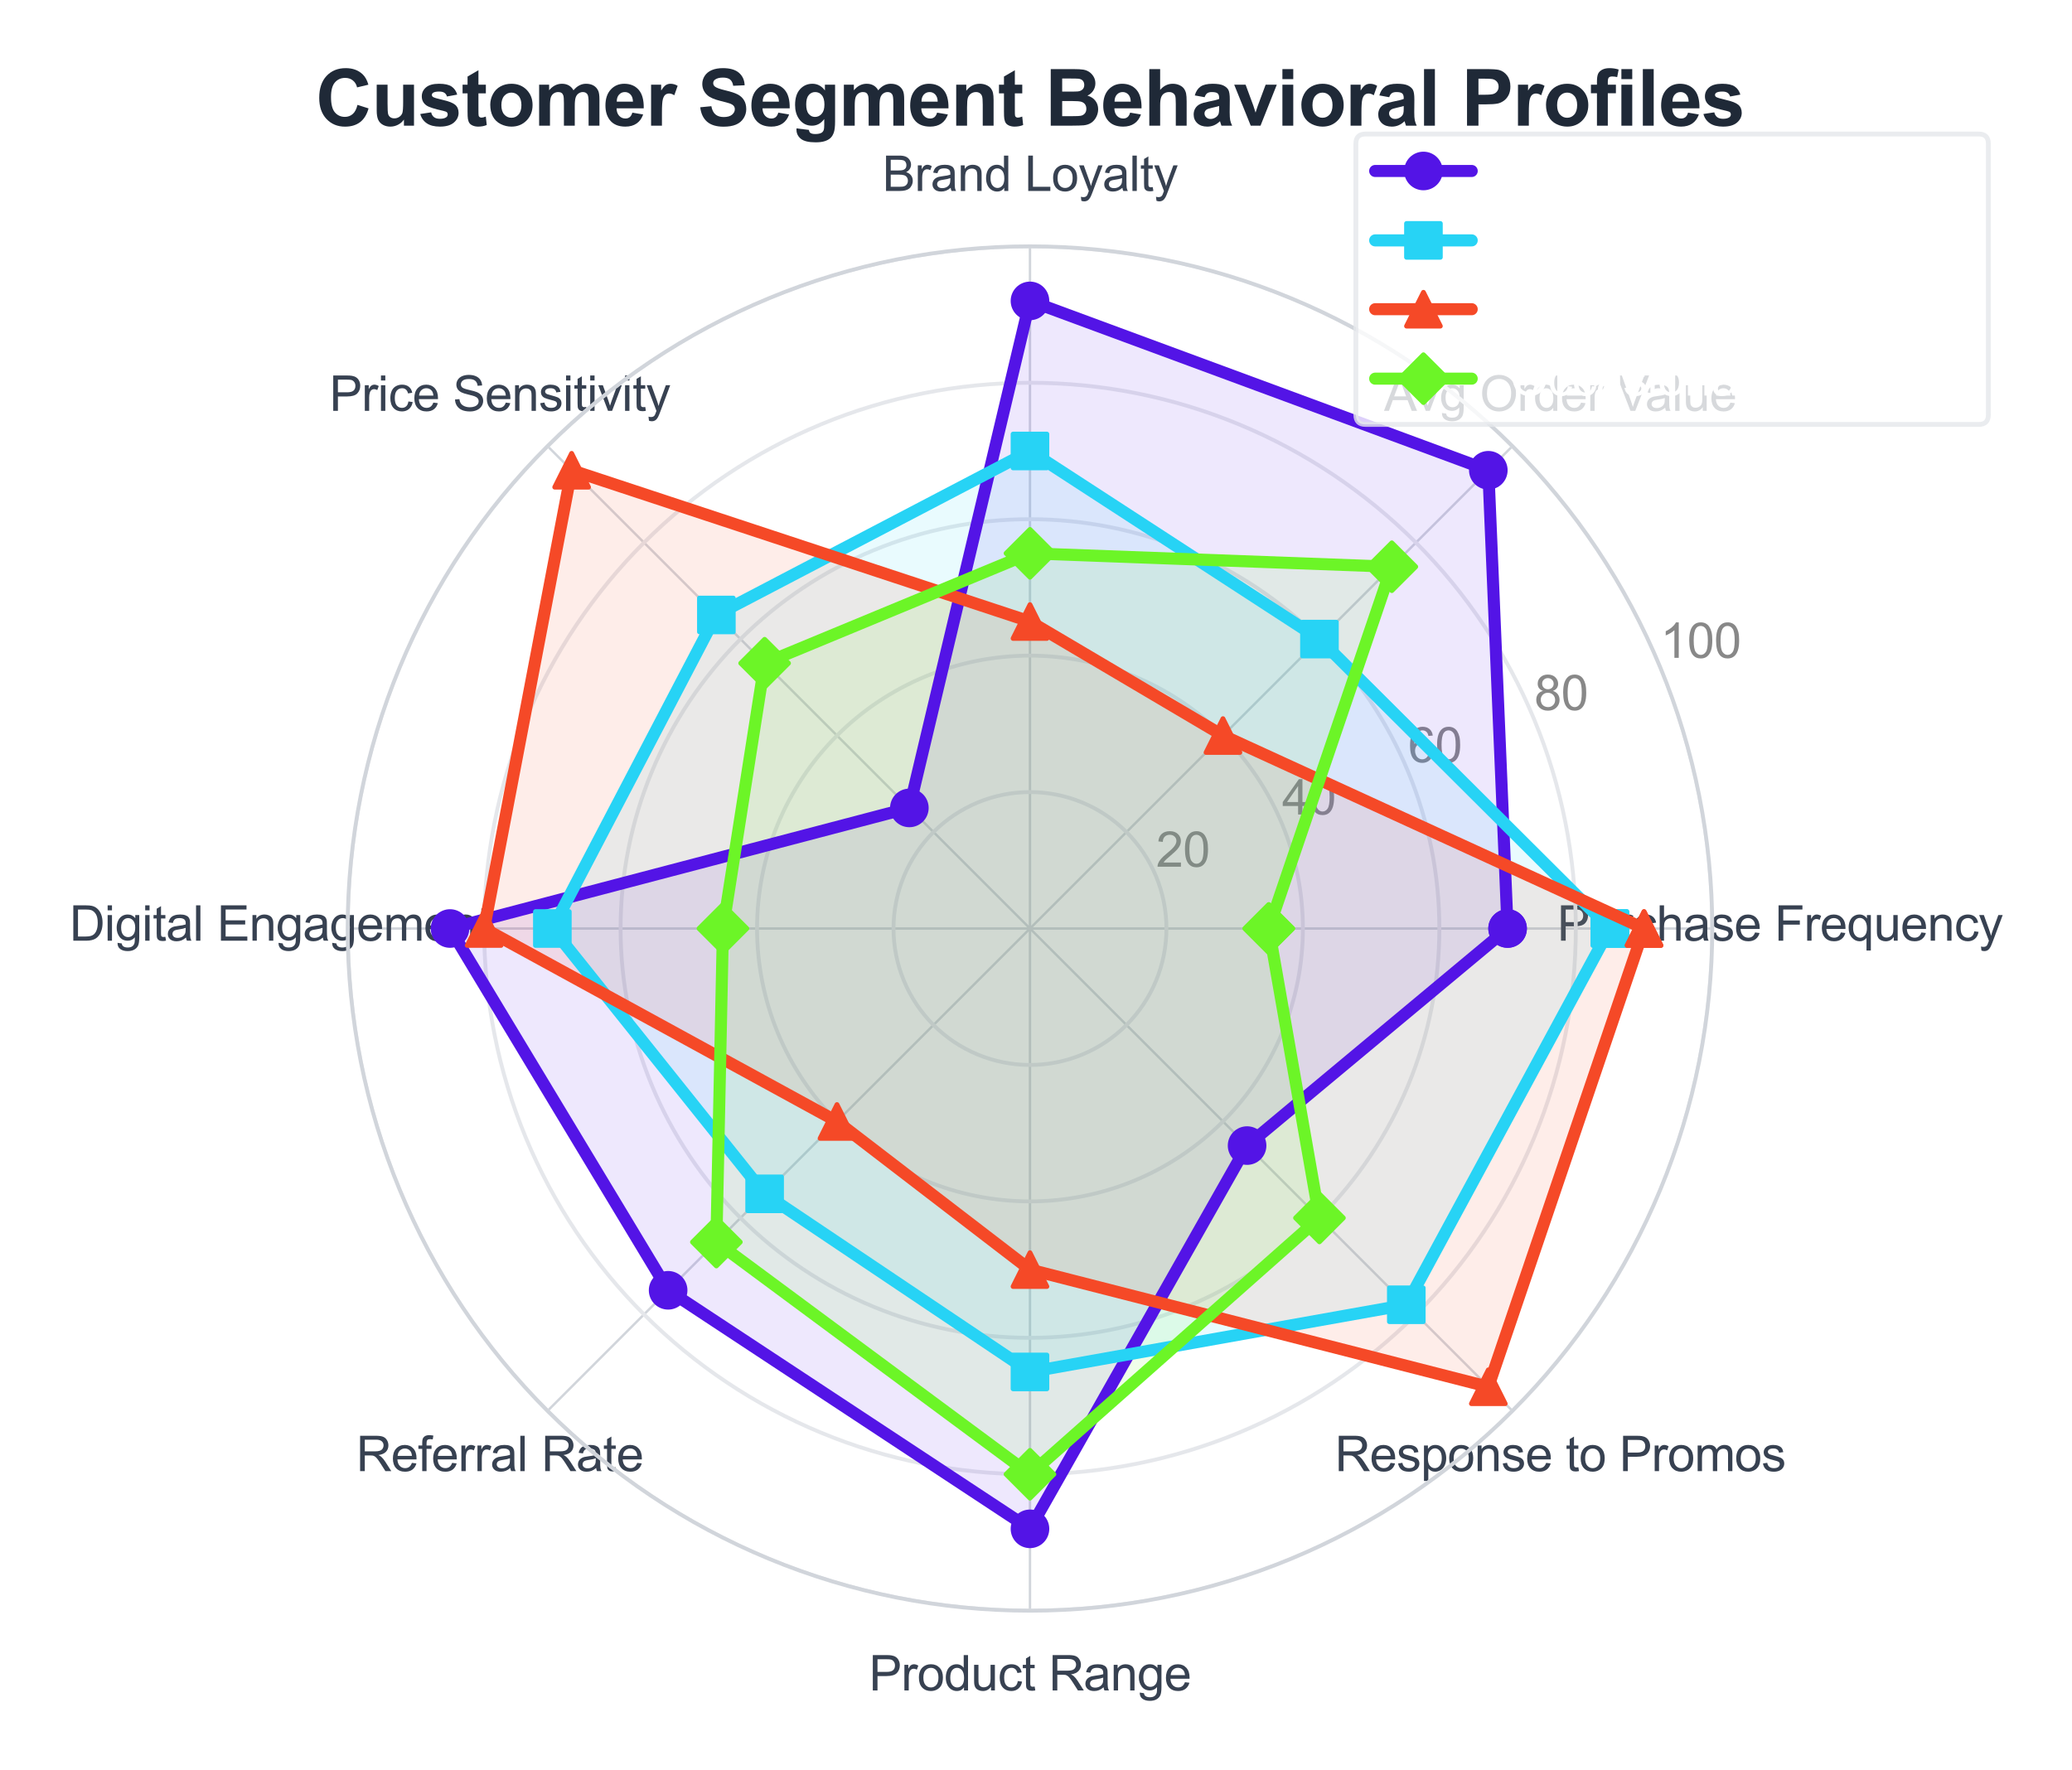 <?xml version="1.0" encoding="utf-8" standalone="no"?>
<!DOCTYPE svg PUBLIC "-//W3C//DTD SVG 1.1//EN"
  "http://www.w3.org/Graphics/SVG/1.1/DTD/svg11.dtd">
<svg xmlns:xlink="http://www.w3.org/1999/xlink" viewBox="0 0 429.306 366.817" xmlns="http://www.w3.org/2000/svg" version="1.1">
 <defs>
  <style type="text/css">*{stroke-linejoin: round; stroke-linecap: butt}</style>
 </defs>
 <g id="figure_1">
  <g id="patch_1">
   <path d="M 0 366.817 
L 429.306 366.817 
L 429.306 0 
L 0 0 
z
" style="fill: #ffffff"/>
  </g>
  <g id="axes_1">
   <g id="patch_2">
    <path d="M 354.774 192.417 
C 354.774 173.852 351.117 155.468 344.013 138.317 
C 336.908 121.166 326.495 105.581 313.368 92.454 
C 300.241 79.327 284.656 68.913 267.504 61.809 
C 250.353 54.704 231.969 51.047 213.405 51.047 
C 194.84 51.047 176.456 54.704 159.305 61.809 
C 142.153 68.913 126.568 79.327 113.441 92.454 
C 100.314 105.581 89.901 121.166 82.796 138.317 
C 75.692 155.468 72.035 173.852 72.035 192.417 
C 72.035 210.981 75.692 229.365 82.796 246.517 
C 89.901 263.668 100.314 279.253 113.441 292.38 
C 126.568 305.507 142.153 315.921 159.305 323.025 
C 176.456 330.129 194.84 333.786 213.405 333.786 
C 231.969 333.786 250.353 330.129 267.504 323.025 
C 284.656 315.921 300.241 305.507 313.368 292.38 
C 326.495 279.253 336.908 263.668 344.013 246.517 
C 351.117 229.365 354.774 210.981 354.774 192.417 
M 213.405 192.417 
C 213.405 192.417 213.405 192.417 213.405 192.417 
C 213.405 192.417 213.405 192.417 213.405 192.417 
C 213.405 192.417 213.405 192.417 213.405 192.417 
C 213.405 192.417 213.405 192.417 213.405 192.417 
C 213.405 192.417 213.405 192.417 213.405 192.417 
C 213.405 192.417 213.405 192.417 213.405 192.417 
C 213.405 192.417 213.405 192.417 213.405 192.417 
C 213.405 192.417 213.405 192.417 213.405 192.417 
C 213.405 192.417 213.405 192.417 213.405 192.417 
C 213.405 192.417 213.405 192.417 213.405 192.417 
C 213.405 192.417 213.405 192.417 213.405 192.417 
C 213.405 192.417 213.405 192.417 213.405 192.417 
C 213.405 192.417 213.405 192.417 213.405 192.417 
C 213.405 192.417 213.405 192.417 213.405 192.417 
C 213.405 192.417 213.405 192.417 213.405 192.417 
C 213.405 192.417 213.405 192.417 213.405 192.417 
z
" style="fill: #ffffff"/>
   </g>
   <g id="matplotlib.axis_1">
    <g id="xtick_1">
     <g id="line2d_1">
      <path d="M 213.405 192.417 
L 354.774 192.417 
" clip-path="url(#pf0f13568b2)" style="fill: none; stroke: #d1d5db; stroke-width: 0.5; stroke-linecap: round"/>
     </g>
     <g id="text_1">
      <!-- Purchase Frequency -->
      <g style="fill: #374151" transform="translate(322.642 194.943) scale(0.1 -0.1)">
       <defs>
        <path id="ArialMT-50" d="M 494 0 
L 494 4581 
L 2222 4581 
Q 2678 4581 2919 4538 
Q 3256 4481 3484 4323 
Q 3713 4166 3852 3881 
Q 3991 3597 3991 3256 
Q 3991 2672 3619 2267 
Q 3247 1863 2275 1863 
L 1100 1863 
L 1100 0 
L 494 0 
z
M 1100 2403 
L 2284 2403 
Q 2872 2403 3119 2622 
Q 3366 2841 3366 3238 
Q 3366 3525 3220 3729 
Q 3075 3934 2838 4000 
Q 2684 4041 2272 4041 
L 1100 4041 
L 1100 2403 
z
" transform="scale(0.016)"/>
        <path id="ArialMT-75" d="M 2597 0 
L 2597 488 
Q 2209 -75 1544 -75 
Q 1250 -75 995 37 
Q 741 150 617 320 
Q 494 491 444 738 
Q 409 903 409 1263 
L 409 3319 
L 972 3319 
L 972 1478 
Q 972 1038 1006 884 
Q 1059 663 1231 536 
Q 1403 409 1656 409 
Q 1909 409 2131 539 
Q 2353 669 2445 892 
Q 2538 1116 2538 1541 
L 2538 3319 
L 3100 3319 
L 3100 0 
L 2597 0 
z
" transform="scale(0.016)"/>
        <path id="ArialMT-72" d="M 416 0 
L 416 3319 
L 922 3319 
L 922 2816 
Q 1116 3169 1280 3281 
Q 1444 3394 1641 3394 
Q 1925 3394 2219 3213 
L 2025 2691 
Q 1819 2813 1613 2813 
Q 1428 2813 1281 2702 
Q 1134 2591 1072 2394 
Q 978 2094 978 1738 
L 978 0 
L 416 0 
z
" transform="scale(0.016)"/>
        <path id="ArialMT-63" d="M 2588 1216 
L 3141 1144 
Q 3050 572 2676 248 
Q 2303 -75 1759 -75 
Q 1078 -75 664 370 
Q 250 816 250 1647 
Q 250 2184 428 2587 
Q 606 2991 970 3192 
Q 1334 3394 1763 3394 
Q 2303 3394 2647 3120 
Q 2991 2847 3088 2344 
L 2541 2259 
Q 2463 2594 2264 2762 
Q 2066 2931 1784 2931 
Q 1359 2931 1093 2626 
Q 828 2322 828 1663 
Q 828 994 1084 691 
Q 1341 388 1753 388 
Q 2084 388 2306 591 
Q 2528 794 2588 1216 
z
" transform="scale(0.016)"/>
        <path id="ArialMT-68" d="M 422 0 
L 422 4581 
L 984 4581 
L 984 2938 
Q 1378 3394 1978 3394 
Q 2347 3394 2619 3248 
Q 2891 3103 3008 2847 
Q 3125 2591 3125 2103 
L 3125 0 
L 2563 0 
L 2563 2103 
Q 2563 2525 2380 2717 
Q 2197 2909 1863 2909 
Q 1613 2909 1392 2779 
Q 1172 2650 1078 2428 
Q 984 2206 984 1816 
L 984 0 
L 422 0 
z
" transform="scale(0.016)"/>
        <path id="ArialMT-61" d="M 2588 409 
Q 2275 144 1986 34 
Q 1697 -75 1366 -75 
Q 819 -75 525 192 
Q 231 459 231 875 
Q 231 1119 342 1320 
Q 453 1522 633 1644 
Q 813 1766 1038 1828 
Q 1203 1872 1538 1913 
Q 2219 1994 2541 2106 
Q 2544 2222 2544 2253 
Q 2544 2597 2384 2738 
Q 2169 2928 1744 2928 
Q 1347 2928 1158 2789 
Q 969 2650 878 2297 
L 328 2372 
Q 403 2725 575 2942 
Q 747 3159 1072 3276 
Q 1397 3394 1825 3394 
Q 2250 3394 2515 3294 
Q 2781 3194 2906 3042 
Q 3031 2891 3081 2659 
Q 3109 2516 3109 2141 
L 3109 1391 
Q 3109 606 3145 398 
Q 3181 191 3288 0 
L 2700 0 
Q 2613 175 2588 409 
z
M 2541 1666 
Q 2234 1541 1622 1453 
Q 1275 1403 1131 1340 
Q 988 1278 909 1158 
Q 831 1038 831 891 
Q 831 666 1001 516 
Q 1172 366 1500 366 
Q 1825 366 2078 508 
Q 2331 650 2450 897 
Q 2541 1088 2541 1459 
L 2541 1666 
z
" transform="scale(0.016)"/>
        <path id="ArialMT-73" d="M 197 991 
L 753 1078 
Q 800 744 1014 566 
Q 1228 388 1613 388 
Q 2000 388 2187 545 
Q 2375 703 2375 916 
Q 2375 1106 2209 1216 
Q 2094 1291 1634 1406 
Q 1016 1563 777 1677 
Q 538 1791 414 1992 
Q 291 2194 291 2438 
Q 291 2659 392 2848 
Q 494 3038 669 3163 
Q 800 3259 1026 3326 
Q 1253 3394 1513 3394 
Q 1903 3394 2198 3281 
Q 2494 3169 2634 2976 
Q 2775 2784 2828 2463 
L 2278 2388 
Q 2241 2644 2061 2787 
Q 1881 2931 1553 2931 
Q 1166 2931 1000 2803 
Q 834 2675 834 2503 
Q 834 2394 903 2306 
Q 972 2216 1119 2156 
Q 1203 2125 1616 2013 
Q 2213 1853 2448 1751 
Q 2684 1650 2818 1456 
Q 2953 1263 2953 975 
Q 2953 694 2789 445 
Q 2625 197 2315 61 
Q 2006 -75 1616 -75 
Q 969 -75 630 194 
Q 291 463 197 991 
z
" transform="scale(0.016)"/>
        <path id="ArialMT-65" d="M 2694 1069 
L 3275 997 
Q 3138 488 2766 206 
Q 2394 -75 1816 -75 
Q 1088 -75 661 373 
Q 234 822 234 1631 
Q 234 2469 665 2931 
Q 1097 3394 1784 3394 
Q 2450 3394 2872 2941 
Q 3294 2488 3294 1666 
Q 3294 1616 3291 1516 
L 816 1516 
Q 847 969 1125 678 
Q 1403 388 1819 388 
Q 2128 388 2347 550 
Q 2566 713 2694 1069 
z
M 847 1978 
L 2700 1978 
Q 2663 2397 2488 2606 
Q 2219 2931 1791 2931 
Q 1403 2931 1139 2672 
Q 875 2413 847 1978 
z
" transform="scale(0.016)"/>
        <path id="ArialMT-20" transform="scale(0.016)"/>
        <path id="ArialMT-46" d="M 525 0 
L 525 4581 
L 3616 4581 
L 3616 4041 
L 1131 4041 
L 1131 2622 
L 3281 2622 
L 3281 2081 
L 1131 2081 
L 1131 0 
L 525 0 
z
" transform="scale(0.016)"/>
        <path id="ArialMT-71" d="M 2538 -1272 
L 2538 353 
Q 2406 169 2170 47 
Q 1934 -75 1669 -75 
Q 1078 -75 651 397 
Q 225 869 225 1691 
Q 225 2191 398 2587 
Q 572 2984 901 3189 
Q 1231 3394 1625 3394 
Q 2241 3394 2594 2875 
L 2594 3319 
L 3100 3319 
L 3100 -1272 
L 2538 -1272 
z
M 803 1669 
Q 803 1028 1072 708 
Q 1341 388 1716 388 
Q 2075 388 2334 692 
Q 2594 997 2594 1619 
Q 2594 2281 2320 2615 
Q 2047 2950 1678 2950 
Q 1313 2950 1058 2639 
Q 803 2328 803 1669 
z
" transform="scale(0.016)"/>
        <path id="ArialMT-6e" d="M 422 0 
L 422 3319 
L 928 3319 
L 928 2847 
Q 1294 3394 1984 3394 
Q 2284 3394 2536 3286 
Q 2788 3178 2913 3003 
Q 3038 2828 3088 2588 
Q 3119 2431 3119 2041 
L 3119 0 
L 2556 0 
L 2556 2019 
Q 2556 2363 2490 2533 
Q 2425 2703 2258 2804 
Q 2091 2906 1866 2906 
Q 1506 2906 1245 2678 
Q 984 2450 984 1813 
L 984 0 
L 422 0 
z
" transform="scale(0.016)"/>
        <path id="ArialMT-79" d="M 397 -1278 
L 334 -750 
Q 519 -800 656 -800 
Q 844 -800 956 -737 
Q 1069 -675 1141 -563 
Q 1194 -478 1313 -144 
Q 1328 -97 1363 -6 
L 103 3319 
L 709 3319 
L 1400 1397 
Q 1534 1031 1641 628 
Q 1738 1016 1872 1384 
L 2581 3319 
L 3144 3319 
L 1881 -56 
Q 1678 -603 1566 -809 
Q 1416 -1088 1222 -1217 
Q 1028 -1347 759 -1347 
Q 597 -1347 397 -1278 
z
" transform="scale(0.016)"/>
       </defs>
       <use xlink:href="#ArialMT-50"/>
       <use xlink:href="#ArialMT-75" transform="translate(66.699 0)"/>
       <use xlink:href="#ArialMT-72" transform="translate(122.314 0)"/>
       <use xlink:href="#ArialMT-63" transform="translate(155.615 0)"/>
       <use xlink:href="#ArialMT-68" transform="translate(205.615 0)"/>
       <use xlink:href="#ArialMT-61" transform="translate(261.23 0)"/>
       <use xlink:href="#ArialMT-73" transform="translate(316.846 0)"/>
       <use xlink:href="#ArialMT-65" transform="translate(366.846 0)"/>
       <use xlink:href="#ArialMT-20" transform="translate(422.461 0)"/>
       <use xlink:href="#ArialMT-46" transform="translate(450.244 0)"/>
       <use xlink:href="#ArialMT-72" transform="translate(511.328 0)"/>
       <use xlink:href="#ArialMT-65" transform="translate(544.629 0)"/>
       <use xlink:href="#ArialMT-71" transform="translate(600.244 0)"/>
       <use xlink:href="#ArialMT-75" transform="translate(655.859 0)"/>
       <use xlink:href="#ArialMT-65" transform="translate(711.475 0)"/>
       <use xlink:href="#ArialMT-6e" transform="translate(767.09 0)"/>
       <use xlink:href="#ArialMT-63" transform="translate(822.705 0)"/>
       <use xlink:href="#ArialMT-79" transform="translate(872.705 0)"/>
      </g>
     </g>
    </g>
    <g id="xtick_2">
     <g id="line2d_2">
      <path d="M 213.405 192.417 
L 313.368 92.454 
" clip-path="url(#pf0f13568b2)" style="fill: none; stroke: #d1d5db; stroke-width: 0.5; stroke-linecap: round"/>
     </g>
     <g id="text_2">
      <!-- Avg Order Value -->
      <g style="fill: #374151" transform="translate(286.763 85.145) scale(0.1 -0.1)">
       <defs>
        <path id="ArialMT-41" d="M -9 0 
L 1750 4581 
L 2403 4581 
L 4278 0 
L 3588 0 
L 3053 1388 
L 1138 1388 
L 634 0 
L -9 0 
z
M 1313 1881 
L 2866 1881 
L 2388 3150 
Q 2169 3728 2063 4100 
Q 1975 3659 1816 3225 
L 1313 1881 
z
" transform="scale(0.016)"/>
        <path id="ArialMT-76" d="M 1344 0 
L 81 3319 
L 675 3319 
L 1388 1331 
Q 1503 1009 1600 663 
Q 1675 925 1809 1294 
L 2547 3319 
L 3125 3319 
L 1869 0 
L 1344 0 
z
" transform="scale(0.016)"/>
        <path id="ArialMT-67" d="M 319 -275 
L 866 -356 
Q 900 -609 1056 -725 
Q 1266 -881 1628 -881 
Q 2019 -881 2231 -725 
Q 2444 -569 2519 -288 
Q 2563 -116 2559 434 
Q 2191 0 1641 0 
Q 956 0 581 494 
Q 206 988 206 1678 
Q 206 2153 378 2554 
Q 550 2956 876 3175 
Q 1203 3394 1644 3394 
Q 2231 3394 2613 2919 
L 2613 3319 
L 3131 3319 
L 3131 450 
Q 3131 -325 2973 -648 
Q 2816 -972 2473 -1159 
Q 2131 -1347 1631 -1347 
Q 1038 -1347 672 -1080 
Q 306 -813 319 -275 
z
M 784 1719 
Q 784 1066 1043 766 
Q 1303 466 1694 466 
Q 2081 466 2343 764 
Q 2606 1063 2606 1700 
Q 2606 2309 2336 2618 
Q 2066 2928 1684 2928 
Q 1309 2928 1046 2623 
Q 784 2319 784 1719 
z
" transform="scale(0.016)"/>
        <path id="ArialMT-4f" d="M 309 2231 
Q 309 3372 921 4017 
Q 1534 4663 2503 4663 
Q 3138 4663 3647 4359 
Q 4156 4056 4423 3514 
Q 4691 2972 4691 2284 
Q 4691 1588 4409 1038 
Q 4128 488 3612 205 
Q 3097 -78 2500 -78 
Q 1853 -78 1343 234 
Q 834 547 571 1087 
Q 309 1628 309 2231 
z
M 934 2222 
Q 934 1394 1379 917 
Q 1825 441 2497 441 
Q 3181 441 3623 922 
Q 4066 1403 4066 2288 
Q 4066 2847 3877 3264 
Q 3688 3681 3323 3911 
Q 2959 4141 2506 4141 
Q 1863 4141 1398 3698 
Q 934 3256 934 2222 
z
" transform="scale(0.016)"/>
        <path id="ArialMT-64" d="M 2575 0 
L 2575 419 
Q 2259 -75 1647 -75 
Q 1250 -75 917 144 
Q 584 363 401 755 
Q 219 1147 219 1656 
Q 219 2153 384 2558 
Q 550 2963 881 3178 
Q 1213 3394 1622 3394 
Q 1922 3394 2156 3267 
Q 2391 3141 2538 2938 
L 2538 4581 
L 3097 4581 
L 3097 0 
L 2575 0 
z
M 797 1656 
Q 797 1019 1065 703 
Q 1334 388 1700 388 
Q 2069 388 2326 689 
Q 2584 991 2584 1609 
Q 2584 2291 2321 2609 
Q 2059 2928 1675 2928 
Q 1300 2928 1048 2622 
Q 797 2316 797 1656 
z
" transform="scale(0.016)"/>
        <path id="ArialMT-56" d="M 1803 0 
L 28 4581 
L 684 4581 
L 1875 1253 
Q 2019 853 2116 503 
Q 2222 878 2363 1253 
L 3600 4581 
L 4219 4581 
L 2425 0 
L 1803 0 
z
" transform="scale(0.016)"/>
        <path id="ArialMT-6c" d="M 409 0 
L 409 4581 
L 972 4581 
L 972 0 
L 409 0 
z
" transform="scale(0.016)"/>
       </defs>
       <use xlink:href="#ArialMT-41"/>
       <use xlink:href="#ArialMT-76" transform="translate(64.949 0)"/>
       <use xlink:href="#ArialMT-67" transform="translate(114.949 0)"/>
       <use xlink:href="#ArialMT-20" transform="translate(170.564 0)"/>
       <use xlink:href="#ArialMT-4f" transform="translate(198.348 0)"/>
       <use xlink:href="#ArialMT-72" transform="translate(276.131 0)"/>
       <use xlink:href="#ArialMT-64" transform="translate(309.432 0)"/>
       <use xlink:href="#ArialMT-65" transform="translate(365.047 0)"/>
       <use xlink:href="#ArialMT-72" transform="translate(420.662 0)"/>
       <use xlink:href="#ArialMT-20" transform="translate(453.963 0)"/>
       <use xlink:href="#ArialMT-56" transform="translate(481.746 0)"/>
       <use xlink:href="#ArialMT-61" transform="translate(541.07 0)"/>
       <use xlink:href="#ArialMT-6c" transform="translate(596.686 0)"/>
       <use xlink:href="#ArialMT-75" transform="translate(618.902 0)"/>
       <use xlink:href="#ArialMT-65" transform="translate(674.518 0)"/>
      </g>
     </g>
    </g>
    <g id="xtick_3">
     <g id="line2d_3">
      <path d="M 213.405 192.417 
L 213.405 51.047 
" clip-path="url(#pf0f13568b2)" style="fill: none; stroke: #d1d5db; stroke-width: 0.5; stroke-linecap: round"/>
     </g>
     <g id="text_3">
      <!-- Brand Loyalty -->
      <g style="fill: #374151" transform="translate(182.833 39.574) scale(0.1 -0.1)">
       <defs>
        <path id="ArialMT-42" d="M 469 0 
L 469 4581 
L 2188 4581 
Q 2713 4581 3030 4442 
Q 3347 4303 3526 4014 
Q 3706 3725 3706 3409 
Q 3706 3116 3547 2856 
Q 3388 2597 3066 2438 
Q 3481 2316 3704 2022 
Q 3928 1728 3928 1328 
Q 3928 1006 3792 729 
Q 3656 453 3456 303 
Q 3256 153 2954 76 
Q 2653 0 2216 0 
L 469 0 
z
M 1075 2656 
L 2066 2656 
Q 2469 2656 2644 2709 
Q 2875 2778 2992 2937 
Q 3109 3097 3109 3338 
Q 3109 3566 3000 3739 
Q 2891 3913 2687 3977 
Q 2484 4041 1991 4041 
L 1075 4041 
L 1075 2656 
z
M 1075 541 
L 2216 541 
Q 2509 541 2628 563 
Q 2838 600 2978 687 
Q 3119 775 3209 942 
Q 3300 1109 3300 1328 
Q 3300 1584 3169 1773 
Q 3038 1963 2805 2039 
Q 2572 2116 2134 2116 
L 1075 2116 
L 1075 541 
z
" transform="scale(0.016)"/>
        <path id="ArialMT-4c" d="M 469 0 
L 469 4581 
L 1075 4581 
L 1075 541 
L 3331 541 
L 3331 0 
L 469 0 
z
" transform="scale(0.016)"/>
        <path id="ArialMT-6f" d="M 213 1659 
Q 213 2581 725 3025 
Q 1153 3394 1769 3394 
Q 2453 3394 2887 2945 
Q 3322 2497 3322 1706 
Q 3322 1066 3130 698 
Q 2938 331 2570 128 
Q 2203 -75 1769 -75 
Q 1072 -75 642 372 
Q 213 819 213 1659 
z
M 791 1659 
Q 791 1022 1069 705 
Q 1347 388 1769 388 
Q 2188 388 2466 706 
Q 2744 1025 2744 1678 
Q 2744 2294 2464 2611 
Q 2184 2928 1769 2928 
Q 1347 2928 1069 2612 
Q 791 2297 791 1659 
z
" transform="scale(0.016)"/>
        <path id="ArialMT-74" d="M 1650 503 
L 1731 6 
Q 1494 -44 1306 -44 
Q 1000 -44 831 53 
Q 663 150 594 308 
Q 525 466 525 972 
L 525 2881 
L 113 2881 
L 113 3319 
L 525 3319 
L 525 4141 
L 1084 4478 
L 1084 3319 
L 1650 3319 
L 1650 2881 
L 1084 2881 
L 1084 941 
Q 1084 700 1114 631 
Q 1144 563 1211 522 
Q 1278 481 1403 481 
Q 1497 481 1650 503 
z
" transform="scale(0.016)"/>
       </defs>
       <use xlink:href="#ArialMT-42"/>
       <use xlink:href="#ArialMT-72" transform="translate(66.699 0)"/>
       <use xlink:href="#ArialMT-61" transform="translate(100 0)"/>
       <use xlink:href="#ArialMT-6e" transform="translate(155.615 0)"/>
       <use xlink:href="#ArialMT-64" transform="translate(211.23 0)"/>
       <use xlink:href="#ArialMT-20" transform="translate(266.846 0)"/>
       <use xlink:href="#ArialMT-4c" transform="translate(294.629 0)"/>
       <use xlink:href="#ArialMT-6f" transform="translate(350.244 0)"/>
       <use xlink:href="#ArialMT-79" transform="translate(405.859 0)"/>
       <use xlink:href="#ArialMT-61" transform="translate(455.859 0)"/>
       <use xlink:href="#ArialMT-6c" transform="translate(511.475 0)"/>
       <use xlink:href="#ArialMT-74" transform="translate(533.691 0)"/>
       <use xlink:href="#ArialMT-79" transform="translate(561.475 0)"/>
      </g>
     </g>
    </g>
    <g id="xtick_4">
     <g id="line2d_4">
      <path d="M 213.405 192.417 
L 113.441 92.454 
" clip-path="url(#pf0f13568b2)" style="fill: none; stroke: #d1d5db; stroke-width: 0.5; stroke-linecap: round"/>
     </g>
     <g id="text_4">
      <!-- Price Sensitivity -->
      <g style="fill: #374151" transform="translate(68.254 85.142) scale(0.1 -0.1)">
       <defs>
        <path id="ArialMT-69" d="M 425 3934 
L 425 4581 
L 988 4581 
L 988 3934 
L 425 3934 
z
M 425 0 
L 425 3319 
L 988 3319 
L 988 0 
L 425 0 
z
" transform="scale(0.016)"/>
        <path id="ArialMT-53" d="M 288 1472 
L 859 1522 
Q 900 1178 1048 958 
Q 1197 738 1509 602 
Q 1822 466 2213 466 
Q 2559 466 2825 569 
Q 3091 672 3220 851 
Q 3350 1031 3350 1244 
Q 3350 1459 3225 1620 
Q 3100 1781 2813 1891 
Q 2628 1963 1997 2114 
Q 1366 2266 1113 2400 
Q 784 2572 623 2826 
Q 463 3081 463 3397 
Q 463 3744 659 4045 
Q 856 4347 1234 4503 
Q 1613 4659 2075 4659 
Q 2584 4659 2973 4495 
Q 3363 4331 3572 4012 
Q 3781 3694 3797 3291 
L 3216 3247 
Q 3169 3681 2898 3903 
Q 2628 4125 2100 4125 
Q 1550 4125 1298 3923 
Q 1047 3722 1047 3438 
Q 1047 3191 1225 3031 
Q 1400 2872 2139 2705 
Q 2878 2538 3153 2413 
Q 3553 2228 3743 1945 
Q 3934 1663 3934 1294 
Q 3934 928 3725 604 
Q 3516 281 3123 101 
Q 2731 -78 2241 -78 
Q 1619 -78 1198 103 
Q 778 284 539 648 
Q 300 1013 288 1472 
z
" transform="scale(0.016)"/>
       </defs>
       <use xlink:href="#ArialMT-50"/>
       <use xlink:href="#ArialMT-72" transform="translate(66.699 0)"/>
       <use xlink:href="#ArialMT-69" transform="translate(100 0)"/>
       <use xlink:href="#ArialMT-63" transform="translate(122.217 0)"/>
       <use xlink:href="#ArialMT-65" transform="translate(172.217 0)"/>
       <use xlink:href="#ArialMT-20" transform="translate(227.832 0)"/>
       <use xlink:href="#ArialMT-53" transform="translate(255.615 0)"/>
       <use xlink:href="#ArialMT-65" transform="translate(322.314 0)"/>
       <use xlink:href="#ArialMT-6e" transform="translate(377.93 0)"/>
       <use xlink:href="#ArialMT-73" transform="translate(433.545 0)"/>
       <use xlink:href="#ArialMT-69" transform="translate(483.545 0)"/>
       <use xlink:href="#ArialMT-74" transform="translate(505.762 0)"/>
       <use xlink:href="#ArialMT-69" transform="translate(533.545 0)"/>
       <use xlink:href="#ArialMT-76" transform="translate(555.762 0)"/>
       <use xlink:href="#ArialMT-69" transform="translate(605.762 0)"/>
       <use xlink:href="#ArialMT-74" transform="translate(627.979 0)"/>
       <use xlink:href="#ArialMT-79" transform="translate(655.762 0)"/>
      </g>
     </g>
    </g>
    <g id="xtick_5">
     <g id="line2d_5">
      <path d="M 213.405 192.417 
L 72.035 192.417 
" clip-path="url(#pf0f13568b2)" style="fill: none; stroke: #d1d5db; stroke-width: 0.5; stroke-linecap: round"/>
     </g>
     <g id="text_5">
      <!-- Digital Engagement -->
      <g style="fill: #374151" transform="translate(14.4 194.943) scale(0.1 -0.1)">
       <defs>
        <path id="ArialMT-44" d="M 494 0 
L 494 4581 
L 2072 4581 
Q 2606 4581 2888 4516 
Q 3281 4425 3559 4188 
Q 3922 3881 4101 3404 
Q 4281 2928 4281 2316 
Q 4281 1794 4159 1391 
Q 4038 988 3847 723 
Q 3656 459 3429 307 
Q 3203 156 2883 78 
Q 2563 0 2147 0 
L 494 0 
z
M 1100 541 
L 2078 541 
Q 2531 541 2789 625 
Q 3047 709 3200 863 
Q 3416 1078 3536 1442 
Q 3656 1806 3656 2325 
Q 3656 3044 3420 3430 
Q 3184 3816 2847 3947 
Q 2603 4041 2063 4041 
L 1100 4041 
L 1100 541 
z
" transform="scale(0.016)"/>
        <path id="ArialMT-45" d="M 506 0 
L 506 4581 
L 3819 4581 
L 3819 4041 
L 1113 4041 
L 1113 2638 
L 3647 2638 
L 3647 2100 
L 1113 2100 
L 1113 541 
L 3925 541 
L 3925 0 
L 506 0 
z
" transform="scale(0.016)"/>
        <path id="ArialMT-6d" d="M 422 0 
L 422 3319 
L 925 3319 
L 925 2853 
Q 1081 3097 1340 3245 
Q 1600 3394 1931 3394 
Q 2300 3394 2536 3241 
Q 2772 3088 2869 2813 
Q 3263 3394 3894 3394 
Q 4388 3394 4653 3120 
Q 4919 2847 4919 2278 
L 4919 0 
L 4359 0 
L 4359 2091 
Q 4359 2428 4304 2576 
Q 4250 2725 4106 2815 
Q 3963 2906 3769 2906 
Q 3419 2906 3187 2673 
Q 2956 2441 2956 1928 
L 2956 0 
L 2394 0 
L 2394 2156 
Q 2394 2531 2256 2718 
Q 2119 2906 1806 2906 
Q 1569 2906 1367 2781 
Q 1166 2656 1075 2415 
Q 984 2175 984 1722 
L 984 0 
L 422 0 
z
" transform="scale(0.016)"/>
       </defs>
       <use xlink:href="#ArialMT-44"/>
       <use xlink:href="#ArialMT-69" transform="translate(72.217 0)"/>
       <use xlink:href="#ArialMT-67" transform="translate(94.434 0)"/>
       <use xlink:href="#ArialMT-69" transform="translate(150.049 0)"/>
       <use xlink:href="#ArialMT-74" transform="translate(172.266 0)"/>
       <use xlink:href="#ArialMT-61" transform="translate(200.049 0)"/>
       <use xlink:href="#ArialMT-6c" transform="translate(255.664 0)"/>
       <use xlink:href="#ArialMT-20" transform="translate(277.881 0)"/>
       <use xlink:href="#ArialMT-45" transform="translate(305.664 0)"/>
       <use xlink:href="#ArialMT-6e" transform="translate(372.363 0)"/>
       <use xlink:href="#ArialMT-67" transform="translate(427.979 0)"/>
       <use xlink:href="#ArialMT-61" transform="translate(483.594 0)"/>
       <use xlink:href="#ArialMT-67" transform="translate(539.209 0)"/>
       <use xlink:href="#ArialMT-65" transform="translate(594.824 0)"/>
       <use xlink:href="#ArialMT-6d" transform="translate(650.439 0)"/>
       <use xlink:href="#ArialMT-65" transform="translate(733.74 0)"/>
       <use xlink:href="#ArialMT-6e" transform="translate(789.355 0)"/>
       <use xlink:href="#ArialMT-74" transform="translate(844.971 0)"/>
      </g>
     </g>
    </g>
    <g id="xtick_6">
     <g id="line2d_6">
      <path d="M 213.405 192.417 
L 113.441 292.38 
" clip-path="url(#pf0f13568b2)" style="fill: none; stroke: #d1d5db; stroke-width: 0.5; stroke-linecap: round"/>
     </g>
     <g id="text_6">
      <!-- Referral Rate -->
      <g style="fill: #374151" transform="translate(73.81 304.865) scale(0.1 -0.1)">
       <defs>
        <path id="ArialMT-52" d="M 503 0 
L 503 4581 
L 2534 4581 
Q 3147 4581 3465 4457 
Q 3784 4334 3975 4021 
Q 4166 3709 4166 3331 
Q 4166 2844 3850 2509 
Q 3534 2175 2875 2084 
Q 3116 1969 3241 1856 
Q 3506 1613 3744 1247 
L 4541 0 
L 3778 0 
L 3172 953 
Q 2906 1366 2734 1584 
Q 2563 1803 2427 1890 
Q 2291 1978 2150 2013 
Q 2047 2034 1813 2034 
L 1109 2034 
L 1109 0 
L 503 0 
z
M 1109 2559 
L 2413 2559 
Q 2828 2559 3062 2645 
Q 3297 2731 3419 2920 
Q 3541 3109 3541 3331 
Q 3541 3656 3305 3865 
Q 3069 4075 2559 4075 
L 1109 4075 
L 1109 2559 
z
" transform="scale(0.016)"/>
        <path id="ArialMT-66" d="M 556 0 
L 556 2881 
L 59 2881 
L 59 3319 
L 556 3319 
L 556 3672 
Q 556 4006 616 4169 
Q 697 4388 901 4523 
Q 1106 4659 1475 4659 
Q 1713 4659 2000 4603 
L 1916 4113 
Q 1741 4144 1584 4144 
Q 1328 4144 1222 4034 
Q 1116 3925 1116 3625 
L 1116 3319 
L 1763 3319 
L 1763 2881 
L 1116 2881 
L 1116 0 
L 556 0 
z
" transform="scale(0.016)"/>
       </defs>
       <use xlink:href="#ArialMT-52"/>
       <use xlink:href="#ArialMT-65" transform="translate(72.217 0)"/>
       <use xlink:href="#ArialMT-66" transform="translate(127.832 0)"/>
       <use xlink:href="#ArialMT-65" transform="translate(155.615 0)"/>
       <use xlink:href="#ArialMT-72" transform="translate(211.23 0)"/>
       <use xlink:href="#ArialMT-72" transform="translate(244.531 0)"/>
       <use xlink:href="#ArialMT-61" transform="translate(277.832 0)"/>
       <use xlink:href="#ArialMT-6c" transform="translate(333.447 0)"/>
       <use xlink:href="#ArialMT-20" transform="translate(355.664 0)"/>
       <use xlink:href="#ArialMT-52" transform="translate(383.447 0)"/>
       <use xlink:href="#ArialMT-61" transform="translate(455.664 0)"/>
       <use xlink:href="#ArialMT-74" transform="translate(511.279 0)"/>
       <use xlink:href="#ArialMT-65" transform="translate(539.062 0)"/>
      </g>
     </g>
    </g>
    <g id="xtick_7">
     <g id="line2d_7">
      <path d="M 213.405 192.417 
L 213.405 333.786 
" clip-path="url(#pf0f13568b2)" style="fill: none; stroke: #d1d5db; stroke-width: 0.5; stroke-linecap: round"/>
     </g>
     <g id="text_7">
      <!-- Product Range -->
      <g style="fill: #374151" transform="translate(180.052 350.313) scale(0.1 -0.1)">
       <use xlink:href="#ArialMT-50"/>
       <use xlink:href="#ArialMT-72" transform="translate(66.699 0)"/>
       <use xlink:href="#ArialMT-6f" transform="translate(100 0)"/>
       <use xlink:href="#ArialMT-64" transform="translate(155.615 0)"/>
       <use xlink:href="#ArialMT-75" transform="translate(211.23 0)"/>
       <use xlink:href="#ArialMT-63" transform="translate(266.846 0)"/>
       <use xlink:href="#ArialMT-74" transform="translate(316.846 0)"/>
       <use xlink:href="#ArialMT-20" transform="translate(344.629 0)"/>
       <use xlink:href="#ArialMT-52" transform="translate(372.412 0)"/>
       <use xlink:href="#ArialMT-61" transform="translate(444.629 0)"/>
       <use xlink:href="#ArialMT-6e" transform="translate(500.244 0)"/>
       <use xlink:href="#ArialMT-67" transform="translate(555.859 0)"/>
       <use xlink:href="#ArialMT-65" transform="translate(611.475 0)"/>
      </g>
     </g>
    </g>
    <g id="xtick_8">
     <g id="line2d_8">
      <path d="M 213.405 192.417 
L 313.368 292.38 
" clip-path="url(#pf0f13568b2)" style="fill: none; stroke: #d1d5db; stroke-width: 0.5; stroke-linecap: round"/>
     </g>
     <g id="text_8">
      <!-- Response to Promos -->
      <g style="fill: #374151" transform="translate(276.581 304.865) scale(0.1 -0.1)">
       <defs>
        <path id="ArialMT-70" d="M 422 -1272 
L 422 3319 
L 934 3319 
L 934 2888 
Q 1116 3141 1344 3267 
Q 1572 3394 1897 3394 
Q 2322 3394 2647 3175 
Q 2972 2956 3137 2557 
Q 3303 2159 3303 1684 
Q 3303 1175 3120 767 
Q 2938 359 2589 142 
Q 2241 -75 1856 -75 
Q 1575 -75 1351 44 
Q 1128 163 984 344 
L 984 -1272 
L 422 -1272 
z
M 931 1641 
Q 931 1000 1190 694 
Q 1450 388 1819 388 
Q 2194 388 2461 705 
Q 2728 1022 2728 1688 
Q 2728 2322 2467 2637 
Q 2206 2953 1844 2953 
Q 1484 2953 1207 2617 
Q 931 2281 931 1641 
z
" transform="scale(0.016)"/>
       </defs>
       <use xlink:href="#ArialMT-52"/>
       <use xlink:href="#ArialMT-65" transform="translate(72.217 0)"/>
       <use xlink:href="#ArialMT-73" transform="translate(127.832 0)"/>
       <use xlink:href="#ArialMT-70" transform="translate(177.832 0)"/>
       <use xlink:href="#ArialMT-6f" transform="translate(233.447 0)"/>
       <use xlink:href="#ArialMT-6e" transform="translate(289.062 0)"/>
       <use xlink:href="#ArialMT-73" transform="translate(344.678 0)"/>
       <use xlink:href="#ArialMT-65" transform="translate(394.678 0)"/>
       <use xlink:href="#ArialMT-20" transform="translate(450.293 0)"/>
       <use xlink:href="#ArialMT-74" transform="translate(478.076 0)"/>
       <use xlink:href="#ArialMT-6f" transform="translate(505.859 0)"/>
       <use xlink:href="#ArialMT-20" transform="translate(561.475 0)"/>
       <use xlink:href="#ArialMT-50" transform="translate(589.258 0)"/>
       <use xlink:href="#ArialMT-72" transform="translate(655.957 0)"/>
       <use xlink:href="#ArialMT-6f" transform="translate(689.258 0)"/>
       <use xlink:href="#ArialMT-6d" transform="translate(744.873 0)"/>
       <use xlink:href="#ArialMT-6f" transform="translate(828.174 0)"/>
       <use xlink:href="#ArialMT-73" transform="translate(883.789 0)"/>
      </g>
     </g>
    </g>
   </g>
   <g id="matplotlib.axis_2">
    <g id="ytick_1">
     <g id="line2d_9">
      <path d="M 241.678 192.417 
C 241.678 188.704 240.947 185.027 239.526 181.597 
C 238.105 178.167 236.023 175.05 233.397 172.424 
C 230.772 169.799 227.655 167.716 224.224 166.295 
C 220.794 164.874 217.117 164.143 213.405 164.143 
C 209.692 164.143 206.015 164.874 202.585 166.295 
C 199.154 167.716 196.037 169.799 193.412 172.424 
C 190.786 175.05 188.704 178.167 187.283 181.597 
C 185.862 185.027 185.131 188.704 185.131 192.417 
C 185.131 196.13 185.862 199.807 187.283 203.237 
C 188.704 206.667 190.786 209.784 193.412 212.41 
C 196.037 215.035 199.154 217.118 202.585 218.539 
C 206.015 219.959 209.692 220.691 213.405 220.691 
C 217.117 220.691 220.794 219.959 224.224 218.539 
C 227.655 217.118 230.772 215.035 233.397 212.41 
C 236.023 209.784 238.105 206.667 239.526 203.237 
C 240.947 199.807 241.678 196.13 241.678 192.417 
" clip-path="url(#pf0f13568b2)" style="fill: none; stroke: #e5e7eb; stroke-width: 0.8; stroke-linecap: round"/>
     </g>
     <g id="text_9">
      <!-- 20 -->
      <g style="fill: #888888" transform="translate(239.526 179.609) scale(0.1 -0.1)">
       <defs>
        <path id="ArialMT-32" d="M 3222 541 
L 3222 0 
L 194 0 
Q 188 203 259 391 
Q 375 700 629 1000 
Q 884 1300 1366 1694 
Q 2113 2306 2375 2664 
Q 2638 3022 2638 3341 
Q 2638 3675 2398 3904 
Q 2159 4134 1775 4134 
Q 1369 4134 1125 3890 
Q 881 3647 878 3216 
L 300 3275 
Q 359 3922 746 4261 
Q 1134 4600 1788 4600 
Q 2447 4600 2831 4234 
Q 3216 3869 3216 3328 
Q 3216 3053 3103 2787 
Q 2991 2522 2730 2228 
Q 2469 1934 1863 1422 
Q 1356 997 1212 845 
Q 1069 694 975 541 
L 3222 541 
z
" transform="scale(0.016)"/>
        <path id="ArialMT-30" d="M 266 2259 
Q 266 3072 433 3567 
Q 600 4063 929 4331 
Q 1259 4600 1759 4600 
Q 2128 4600 2406 4451 
Q 2684 4303 2865 4023 
Q 3047 3744 3150 3342 
Q 3253 2941 3253 2259 
Q 3253 1453 3087 958 
Q 2922 463 2592 192 
Q 2263 -78 1759 -78 
Q 1097 -78 719 397 
Q 266 969 266 2259 
z
M 844 2259 
Q 844 1131 1108 757 
Q 1372 384 1759 384 
Q 2147 384 2411 759 
Q 2675 1134 2675 2259 
Q 2675 3391 2411 3762 
Q 2147 4134 1753 4134 
Q 1366 4134 1134 3806 
Q 844 3388 844 2259 
z
" transform="scale(0.016)"/>
       </defs>
       <use xlink:href="#ArialMT-32"/>
       <use xlink:href="#ArialMT-30" transform="translate(55.615 0)"/>
      </g>
     </g>
    </g>
    <g id="ytick_2">
     <g id="line2d_10">
      <path d="M 269.952 192.417 
C 269.952 184.991 268.49 177.638 265.648 170.777 
C 262.806 163.916 258.641 157.682 253.39 152.432 
C 248.139 147.181 241.905 143.015 235.044 140.174 
C 228.184 137.332 220.83 135.869 213.405 135.869 
C 205.979 135.869 198.625 137.332 191.765 140.174 
C 184.904 143.015 178.67 147.181 173.419 152.432 
C 168.168 157.682 164.003 163.916 161.161 170.777 
C 158.319 177.638 156.857 184.991 156.857 192.417 
C 156.857 199.843 158.319 207.196 161.161 214.057 
C 164.003 220.917 168.168 227.151 173.419 232.402 
C 178.67 237.653 184.904 241.818 191.765 244.66 
C 198.625 247.502 205.979 248.965 213.405 248.965 
C 220.83 248.965 228.184 247.502 235.044 244.66 
C 241.905 241.818 248.139 237.653 253.39 232.402 
C 258.641 227.151 262.806 220.917 265.648 214.057 
C 268.49 207.196 269.952 199.843 269.952 192.417 
" clip-path="url(#pf0f13568b2)" style="fill: none; stroke: #e5e7eb; stroke-width: 0.8; stroke-linecap: round"/>
     </g>
     <g id="text_10">
      <!-- 40 -->
      <g style="fill: #888888" transform="translate(265.648 168.789) scale(0.1 -0.1)">
       <defs>
        <path id="ArialMT-34" d="M 2069 0 
L 2069 1097 
L 81 1097 
L 81 1613 
L 2172 4581 
L 2631 4581 
L 2631 1613 
L 3250 1613 
L 3250 1097 
L 2631 1097 
L 2631 0 
L 2069 0 
z
M 2069 1613 
L 2069 3678 
L 634 1613 
L 2069 1613 
z
" transform="scale(0.016)"/>
       </defs>
       <use xlink:href="#ArialMT-34"/>
       <use xlink:href="#ArialMT-30" transform="translate(55.615 0)"/>
      </g>
     </g>
    </g>
    <g id="ytick_3">
     <g id="line2d_11">
      <path d="M 298.226 192.417 
C 298.226 181.278 296.032 170.248 291.769 159.957 
C 287.507 149.666 281.259 140.315 273.382 132.439 
C 265.506 124.563 256.155 118.314 245.864 114.052 
C 235.574 109.789 224.543 107.595 213.405 107.595 
C 202.266 107.595 191.235 109.789 180.945 114.052 
C 170.654 118.314 161.303 124.563 153.427 132.439 
C 145.55 140.315 139.302 149.666 135.04 159.957 
C 130.777 170.248 128.583 181.278 128.583 192.417 
C 128.583 203.556 130.777 214.586 135.04 224.877 
C 139.302 235.167 145.55 244.519 153.427 252.395 
C 161.303 260.271 170.654 266.519 180.945 270.782 
C 191.235 275.044 202.266 277.238 213.405 277.238 
C 224.543 277.238 235.574 275.044 245.864 270.782 
C 256.155 266.519 265.506 260.271 273.382 252.395 
C 281.259 244.519 287.507 235.167 291.769 224.877 
C 296.032 214.586 298.226 203.556 298.226 192.417 
" clip-path="url(#pf0f13568b2)" style="fill: none; stroke: #e5e7eb; stroke-width: 0.8; stroke-linecap: round"/>
     </g>
     <g id="text_11">
      <!-- 60 -->
      <g style="fill: #888888" transform="translate(291.769 157.97) scale(0.1 -0.1)">
       <defs>
        <path id="ArialMT-36" d="M 3184 3459 
L 2625 3416 
Q 2550 3747 2413 3897 
Q 2184 4138 1850 4138 
Q 1581 4138 1378 3988 
Q 1113 3794 959 3422 
Q 806 3050 800 2363 
Q 1003 2672 1297 2822 
Q 1591 2972 1913 2972 
Q 2475 2972 2870 2558 
Q 3266 2144 3266 1488 
Q 3266 1056 3080 686 
Q 2894 316 2569 119 
Q 2244 -78 1831 -78 
Q 1128 -78 684 439 
Q 241 956 241 2144 
Q 241 3472 731 4075 
Q 1159 4600 1884 4600 
Q 2425 4600 2770 4297 
Q 3116 3994 3184 3459 
z
M 888 1484 
Q 888 1194 1011 928 
Q 1134 663 1356 523 
Q 1578 384 1822 384 
Q 2178 384 2434 671 
Q 2691 959 2691 1453 
Q 2691 1928 2437 2201 
Q 2184 2475 1800 2475 
Q 1419 2475 1153 2201 
Q 888 1928 888 1484 
z
" transform="scale(0.016)"/>
       </defs>
       <use xlink:href="#ArialMT-36"/>
       <use xlink:href="#ArialMT-30" transform="translate(55.615 0)"/>
      </g>
     </g>
    </g>
    <g id="ytick_4">
     <g id="line2d_12">
      <path d="M 326.5 192.417 
C 326.5 177.565 323.575 162.858 317.891 149.137 
C 312.208 135.416 303.877 122.948 293.375 112.446 
C 282.873 101.945 270.405 93.614 256.684 87.93 
C 242.963 82.247 228.256 79.321 213.405 79.321 
C 198.553 79.321 183.846 82.247 170.125 87.93 
C 156.404 93.614 143.936 101.945 133.434 112.446 
C 122.932 122.948 114.601 135.416 108.918 149.137 
C 103.234 162.858 100.309 177.565 100.309 192.417 
C 100.309 207.268 103.234 221.976 108.918 235.697 
C 114.601 249.418 122.932 261.886 133.434 272.387 
C 143.936 282.889 156.404 291.22 170.125 296.903 
C 183.846 302.587 198.553 305.512 213.405 305.512 
C 228.256 305.512 242.963 302.587 256.684 296.903 
C 270.405 291.22 282.873 282.889 293.375 272.387 
C 303.877 261.886 312.208 249.418 317.891 235.697 
C 323.575 221.976 326.5 207.268 326.5 192.417 
" clip-path="url(#pf0f13568b2)" style="fill: none; stroke: #e5e7eb; stroke-width: 0.8; stroke-linecap: round"/>
     </g>
     <g id="text_12">
      <!-- 80 -->
      <g style="fill: #888888" transform="translate(317.891 147.15) scale(0.1 -0.1)">
       <defs>
        <path id="ArialMT-38" d="M 1131 2484 
Q 781 2613 612 2850 
Q 444 3088 444 3419 
Q 444 3919 803 4259 
Q 1163 4600 1759 4600 
Q 2359 4600 2725 4251 
Q 3091 3903 3091 3403 
Q 3091 3084 2923 2848 
Q 2756 2613 2416 2484 
Q 2838 2347 3058 2040 
Q 3278 1734 3278 1309 
Q 3278 722 2862 322 
Q 2447 -78 1769 -78 
Q 1091 -78 675 323 
Q 259 725 259 1325 
Q 259 1772 486 2073 
Q 713 2375 1131 2484 
z
M 1019 3438 
Q 1019 3113 1228 2906 
Q 1438 2700 1772 2700 
Q 2097 2700 2305 2904 
Q 2513 3109 2513 3406 
Q 2513 3716 2298 3927 
Q 2084 4138 1766 4138 
Q 1444 4138 1231 3931 
Q 1019 3725 1019 3438 
z
M 838 1322 
Q 838 1081 952 856 
Q 1066 631 1291 507 
Q 1516 384 1775 384 
Q 2178 384 2440 643 
Q 2703 903 2703 1303 
Q 2703 1709 2433 1975 
Q 2163 2241 1756 2241 
Q 1359 2241 1098 1978 
Q 838 1716 838 1322 
z
" transform="scale(0.016)"/>
       </defs>
       <use xlink:href="#ArialMT-38"/>
       <use xlink:href="#ArialMT-30" transform="translate(55.615 0)"/>
      </g>
     </g>
    </g>
    <g id="ytick_5">
     <g id="line2d_13">
      <path d="M 354.774 192.417 
C 354.774 173.852 351.117 155.468 344.013 138.317 
C 336.908 121.166 326.495 105.581 313.368 92.454 
C 300.241 79.327 284.656 68.913 267.504 61.809 
C 250.353 54.704 231.969 51.047 213.405 51.047 
C 194.84 51.047 176.456 54.704 159.305 61.809 
C 142.153 68.913 126.568 79.327 113.441 92.454 
C 100.314 105.581 89.901 121.166 82.796 138.317 
C 75.692 155.468 72.035 173.852 72.035 192.417 
C 72.035 210.981 75.692 229.365 82.796 246.517 
C 89.901 263.668 100.314 279.253 113.441 292.38 
C 126.568 305.507 142.153 315.921 159.305 323.025 
C 176.456 330.129 194.84 333.786 213.405 333.786 
C 231.969 333.786 250.353 330.129 267.504 323.025 
C 284.656 315.921 300.241 305.507 313.368 292.38 
C 326.495 279.253 336.908 263.668 344.013 246.517 
C 351.117 229.365 354.774 210.981 354.774 192.417 
" clip-path="url(#pf0f13568b2)" style="fill: none; stroke: #e5e7eb; stroke-width: 0.8; stroke-linecap: round"/>
     </g>
     <g id="text_13">
      <!-- 100 -->
      <g style="fill: #888888" transform="translate(344.013 136.33) scale(0.1 -0.1)">
       <defs>
        <path id="ArialMT-31" d="M 2384 0 
L 1822 0 
L 1822 3584 
Q 1619 3391 1289 3197 
Q 959 3003 697 2906 
L 697 3450 
Q 1169 3672 1522 3987 
Q 1875 4303 2022 4600 
L 2384 4600 
L 2384 0 
z
" transform="scale(0.016)"/>
       </defs>
       <use xlink:href="#ArialMT-31"/>
       <use xlink:href="#ArialMT-30" transform="translate(55.615 0)"/>
       <use xlink:href="#ArialMT-30" transform="translate(111.23 0)"/>
      </g>
     </g>
    </g>
   </g>
   <g id="patch_3">
    <path d="M 312.363 192.417 
L 308.37 97.452 
L 213.405 62.357 
L 188.414 167.426 
L 93.241 192.417 
L 138.432 267.389 
L 213.405 316.822 
L 258.388 237.4 
z
" clip-path="url(#pf0f13568b2)" style="fill: #5314e6; opacity: 0.1; stroke: #5314e6; stroke-linejoin: miter"/>
   </g>
   <g id="patch_4">
    <path d="M 333.568 192.417 
L 273.382 132.439 
L 213.405 93.458 
L 148.428 127.441 
L 114.446 192.417 
L 158.425 247.397 
L 213.405 284.307 
L 291.376 270.388 
z
" clip-path="url(#pf0f13568b2)" style="fill: #27d3f5; opacity: 0.1; stroke: #27d3f5; stroke-linejoin: miter"/>
   </g>
   <g id="patch_5">
    <path d="M 340.637 192.417 
L 253.39 152.432 
L 213.405 128.801 
L 118.439 97.452 
L 100.309 192.417 
L 173.419 232.402 
L 213.405 263.102 
L 308.37 287.382 
z
" clip-path="url(#pf0f13568b2)" style="fill: #f54927; opacity: 0.1; stroke: #f54927; stroke-linejoin: miter"/>
   </g>
   <g id="patch_6">
    <path d="M 262.884 192.417 
L 288.377 117.444 
L 213.405 114.664 
L 158.425 137.437 
L 149.788 192.417 
L 148.428 257.393 
L 213.405 305.512 
L 273.382 252.395 
z
" clip-path="url(#pf0f13568b2)" style="fill: #6cf527; opacity: 0.1; stroke: #6cf527; stroke-linejoin: miter"/>
   </g>
   <g id="line2d_14">
    <path d="M 312.363 192.417 
L 308.37 97.452 
L 213.405 62.357 
L 188.414 167.426 
L 93.241 192.417 
L 138.432 267.389 
L 213.405 316.822 
L 258.388 237.4 
L 312.363 192.417 
" clip-path="url(#pf0f13568b2)" style="fill: none; stroke: #5314e6; stroke-width: 2.5; stroke-linecap: round"/>
    <defs>
     <path id="mdade8a80b4" d="M 0 3.5 
C 0.928 3.5 1.819 3.131 2.475 2.475 
C 3.131 1.819 3.5 0.928 3.5 0 
C 3.5 -0.928 3.131 -1.819 2.475 -2.475 
C 1.819 -3.131 0.928 -3.5 0 -3.5 
C -0.928 -3.5 -1.819 -3.131 -2.475 -2.475 
C -3.131 -1.819 -3.5 -0.928 -3.5 0 
C -3.5 0.928 -3.131 1.819 -2.475 2.475 
C -1.819 3.131 -0.928 3.5 0 3.5 
z
" style="stroke: #5314e6"/>
    </defs>
    <g clip-path="url(#pf0f13568b2)">
     <use xlink:href="#mdade8a80b4" x="312.363" y="192.417" style="fill: #5314e6; stroke: #5314e6"/>
     <use xlink:href="#mdade8a80b4" x="308.37" y="97.452" style="fill: #5314e6; stroke: #5314e6"/>
     <use xlink:href="#mdade8a80b4" x="213.405" y="62.357" style="fill: #5314e6; stroke: #5314e6"/>
     <use xlink:href="#mdade8a80b4" x="188.414" y="167.426" style="fill: #5314e6; stroke: #5314e6"/>
     <use xlink:href="#mdade8a80b4" x="93.241" y="192.417" style="fill: #5314e6; stroke: #5314e6"/>
     <use xlink:href="#mdade8a80b4" x="138.432" y="267.389" style="fill: #5314e6; stroke: #5314e6"/>
     <use xlink:href="#mdade8a80b4" x="213.405" y="316.822" style="fill: #5314e6; stroke: #5314e6"/>
     <use xlink:href="#mdade8a80b4" x="258.388" y="237.4" style="fill: #5314e6; stroke: #5314e6"/>
     <use xlink:href="#mdade8a80b4" x="312.363" y="192.417" style="fill: #5314e6; stroke: #5314e6"/>
    </g>
   </g>
   <g id="line2d_15">
    <path d="M 333.568 192.417 
L 273.382 132.439 
L 213.405 93.458 
L 148.428 127.441 
L 114.446 192.417 
L 158.425 247.397 
L 213.405 284.307 
L 291.376 270.388 
L 333.568 192.417 
" clip-path="url(#pf0f13568b2)" style="fill: none; stroke: #27d3f5; stroke-width: 2.5; stroke-linecap: round"/>
    <defs>
     <path id="me7c571ae3d" d="M -3.5 3.5 
L 3.5 3.5 
L 3.5 -3.5 
L -3.5 -3.5 
z
" style="stroke: #27d3f5; stroke-linejoin: miter"/>
    </defs>
    <g clip-path="url(#pf0f13568b2)">
     <use xlink:href="#me7c571ae3d" x="333.568" y="192.417" style="fill: #27d3f5; stroke: #27d3f5; stroke-linejoin: miter"/>
     <use xlink:href="#me7c571ae3d" x="273.382" y="132.439" style="fill: #27d3f5; stroke: #27d3f5; stroke-linejoin: miter"/>
     <use xlink:href="#me7c571ae3d" x="213.405" y="93.458" style="fill: #27d3f5; stroke: #27d3f5; stroke-linejoin: miter"/>
     <use xlink:href="#me7c571ae3d" x="148.428" y="127.441" style="fill: #27d3f5; stroke: #27d3f5; stroke-linejoin: miter"/>
     <use xlink:href="#me7c571ae3d" x="114.446" y="192.417" style="fill: #27d3f5; stroke: #27d3f5; stroke-linejoin: miter"/>
     <use xlink:href="#me7c571ae3d" x="158.425" y="247.397" style="fill: #27d3f5; stroke: #27d3f5; stroke-linejoin: miter"/>
     <use xlink:href="#me7c571ae3d" x="213.405" y="284.307" style="fill: #27d3f5; stroke: #27d3f5; stroke-linejoin: miter"/>
     <use xlink:href="#me7c571ae3d" x="291.376" y="270.388" style="fill: #27d3f5; stroke: #27d3f5; stroke-linejoin: miter"/>
     <use xlink:href="#me7c571ae3d" x="333.568" y="192.417" style="fill: #27d3f5; stroke: #27d3f5; stroke-linejoin: miter"/>
    </g>
   </g>
   <g id="line2d_16">
    <path d="M 340.637 192.417 
L 253.39 152.432 
L 213.405 128.801 
L 118.439 97.452 
L 100.309 192.417 
L 173.419 232.402 
L 213.405 263.102 
L 308.37 287.382 
L 340.637 192.417 
" clip-path="url(#pf0f13568b2)" style="fill: none; stroke: #f54927; stroke-width: 2.5; stroke-linecap: round"/>
    <defs>
     <path id="m8e6106fd0f" d="M 0 -3.5 
L -3.5 3.5 
L 3.5 3.5 
z
" style="stroke: #f54927; stroke-linejoin: miter"/>
    </defs>
    <g clip-path="url(#pf0f13568b2)">
     <use xlink:href="#m8e6106fd0f" x="340.637" y="192.417" style="fill: #f54927; stroke: #f54927; stroke-linejoin: miter"/>
     <use xlink:href="#m8e6106fd0f" x="253.39" y="152.432" style="fill: #f54927; stroke: #f54927; stroke-linejoin: miter"/>
     <use xlink:href="#m8e6106fd0f" x="213.405" y="128.801" style="fill: #f54927; stroke: #f54927; stroke-linejoin: miter"/>
     <use xlink:href="#m8e6106fd0f" x="118.439" y="97.452" style="fill: #f54927; stroke: #f54927; stroke-linejoin: miter"/>
     <use xlink:href="#m8e6106fd0f" x="100.309" y="192.417" style="fill: #f54927; stroke: #f54927; stroke-linejoin: miter"/>
     <use xlink:href="#m8e6106fd0f" x="173.419" y="232.402" style="fill: #f54927; stroke: #f54927; stroke-linejoin: miter"/>
     <use xlink:href="#m8e6106fd0f" x="213.405" y="263.102" style="fill: #f54927; stroke: #f54927; stroke-linejoin: miter"/>
     <use xlink:href="#m8e6106fd0f" x="308.37" y="287.382" style="fill: #f54927; stroke: #f54927; stroke-linejoin: miter"/>
     <use xlink:href="#m8e6106fd0f" x="340.637" y="192.417" style="fill: #f54927; stroke: #f54927; stroke-linejoin: miter"/>
    </g>
   </g>
   <g id="line2d_17">
    <path d="M 262.884 192.417 
L 288.377 117.444 
L 213.405 114.664 
L 158.425 137.437 
L 149.788 192.417 
L 148.428 257.393 
L 213.405 305.512 
L 273.382 252.395 
L 262.884 192.417 
" clip-path="url(#pf0f13568b2)" style="fill: none; stroke: #6cf527; stroke-width: 2.5; stroke-linecap: round"/>
    <defs>
     <path id="md376711bc6" d="M -0 4.95 
L 4.95 0 
L 0 -4.95 
L -4.95 -0 
z
" style="stroke: #6cf527; stroke-linejoin: miter"/>
    </defs>
    <g clip-path="url(#pf0f13568b2)">
     <use xlink:href="#md376711bc6" x="262.884" y="192.417" style="fill: #6cf527; stroke: #6cf527; stroke-linejoin: miter"/>
     <use xlink:href="#md376711bc6" x="288.377" y="117.444" style="fill: #6cf527; stroke: #6cf527; stroke-linejoin: miter"/>
     <use xlink:href="#md376711bc6" x="213.405" y="114.664" style="fill: #6cf527; stroke: #6cf527; stroke-linejoin: miter"/>
     <use xlink:href="#md376711bc6" x="158.425" y="137.437" style="fill: #6cf527; stroke: #6cf527; stroke-linejoin: miter"/>
     <use xlink:href="#md376711bc6" x="149.788" y="192.417" style="fill: #6cf527; stroke: #6cf527; stroke-linejoin: miter"/>
     <use xlink:href="#md376711bc6" x="148.428" y="257.393" style="fill: #6cf527; stroke: #6cf527; stroke-linejoin: miter"/>
     <use xlink:href="#md376711bc6" x="213.405" y="305.512" style="fill: #6cf527; stroke: #6cf527; stroke-linejoin: miter"/>
     <use xlink:href="#md376711bc6" x="273.382" y="252.395" style="fill: #6cf527; stroke: #6cf527; stroke-linejoin: miter"/>
     <use xlink:href="#md376711bc6" x="262.884" y="192.417" style="fill: #6cf527; stroke: #6cf527; stroke-linejoin: miter"/>
    </g>
   </g>
   <g id="patch_7">
    <path d="M 354.774 192.417 
C 354.774 173.852 351.117 155.468 344.013 138.317 
C 336.908 121.166 326.495 105.581 313.368 92.454 
C 300.241 79.327 284.656 68.913 267.504 61.809 
C 250.353 54.704 231.969 51.047 213.405 51.047 
C 194.84 51.047 176.456 54.704 159.305 61.809 
C 142.153 68.913 126.568 79.327 113.441 92.454 
C 100.314 105.581 89.901 121.166 82.796 138.317 
C 75.692 155.468 72.035 173.852 72.035 192.417 
C 72.035 210.981 75.692 229.365 82.796 246.517 
C 89.901 263.668 100.314 279.253 113.441 292.38 
C 126.568 305.507 142.153 315.921 159.305 323.025 
C 176.456 330.129 194.84 333.786 213.405 333.786 
C 231.969 333.786 250.353 330.129 267.504 323.025 
C 284.656 315.921 300.241 305.507 313.368 292.38 
C 326.495 279.253 336.908 263.668 344.013 246.517 
C 351.117 229.365 354.774 210.981 354.774 192.417 
" style="fill: none; stroke: #d1d5db; stroke-width: 0.8; stroke-linejoin: miter; stroke-linecap: square"/>
   </g>
   <g id="text_14">
    <!-- Customer Segment Behavioral Profiles -->
    <g style="fill: #1f2937" transform="translate(65.368 26.047) scale(0.16 -0.16)">
     <defs>
      <path id="Arial-BoldMT-43" d="M 3397 1684 
L 4294 1400 
Q 4088 650 3608 286 
Q 3128 -78 2391 -78 
Q 1478 -78 890 545 
Q 303 1169 303 2250 
Q 303 3394 893 4026 
Q 1484 4659 2447 4659 
Q 3288 4659 3813 4163 
Q 4125 3869 4281 3319 
L 3366 3100 
Q 3284 3456 3026 3662 
Q 2769 3869 2400 3869 
Q 1891 3869 1573 3503 
Q 1256 3138 1256 2319 
Q 1256 1450 1568 1081 
Q 1881 713 2381 713 
Q 2750 713 3015 947 
Q 3281 1181 3397 1684 
z
" transform="scale(0.016)"/>
      <path id="Arial-BoldMT-75" d="M 2644 0 
L 2644 497 
Q 2463 231 2167 78 
Q 1872 -75 1544 -75 
Q 1209 -75 943 72 
Q 678 219 559 484 
Q 441 750 441 1219 
L 441 3319 
L 1319 3319 
L 1319 1794 
Q 1319 1094 1367 936 
Q 1416 778 1544 686 
Q 1672 594 1869 594 
Q 2094 594 2272 717 
Q 2450 841 2515 1023 
Q 2581 1206 2581 1919 
L 2581 3319 
L 3459 3319 
L 3459 0 
L 2644 0 
z
" transform="scale(0.016)"/>
      <path id="Arial-BoldMT-73" d="M 150 947 
L 1031 1081 
Q 1088 825 1259 692 
Q 1431 559 1741 559 
Q 2081 559 2253 684 
Q 2369 772 2369 919 
Q 2369 1019 2306 1084 
Q 2241 1147 2013 1200 
Q 950 1434 666 1628 
Q 272 1897 272 2375 
Q 272 2806 612 3100 
Q 953 3394 1669 3394 
Q 2350 3394 2681 3172 
Q 3013 2950 3138 2516 
L 2309 2363 
Q 2256 2556 2107 2659 
Q 1959 2763 1684 2763 
Q 1338 2763 1188 2666 
Q 1088 2597 1088 2488 
Q 1088 2394 1175 2328 
Q 1294 2241 1995 2081 
Q 2697 1922 2975 1691 
Q 3250 1456 3250 1038 
Q 3250 581 2869 253 
Q 2488 -75 1741 -75 
Q 1063 -75 667 200 
Q 272 475 150 947 
z
" transform="scale(0.016)"/>
      <path id="Arial-BoldMT-74" d="M 1981 3319 
L 1981 2619 
L 1381 2619 
L 1381 1281 
Q 1381 875 1398 808 
Q 1416 741 1477 697 
Q 1538 653 1625 653 
Q 1747 653 1978 738 
L 2053 56 
Q 1747 -75 1359 -75 
Q 1122 -75 931 4 
Q 741 84 652 211 
Q 563 338 528 553 
Q 500 706 500 1172 
L 500 2619 
L 97 2619 
L 97 3319 
L 500 3319 
L 500 3978 
L 1381 4491 
L 1381 3319 
L 1981 3319 
z
" transform="scale(0.016)"/>
      <path id="Arial-BoldMT-6f" d="M 256 1706 
Q 256 2144 472 2553 
Q 688 2963 1083 3178 
Q 1478 3394 1966 3394 
Q 2719 3394 3200 2905 
Q 3681 2416 3681 1669 
Q 3681 916 3195 420 
Q 2709 -75 1972 -75 
Q 1516 -75 1102 131 
Q 688 338 472 736 
Q 256 1134 256 1706 
z
M 1156 1659 
Q 1156 1166 1390 903 
Q 1625 641 1969 641 
Q 2313 641 2545 903 
Q 2778 1166 2778 1666 
Q 2778 2153 2545 2415 
Q 2313 2678 1969 2678 
Q 1625 2678 1390 2415 
Q 1156 2153 1156 1659 
z
" transform="scale(0.016)"/>
      <path id="Arial-BoldMT-6d" d="M 394 3319 
L 1203 3319 
L 1203 2866 
Q 1638 3394 2238 3394 
Q 2556 3394 2790 3262 
Q 3025 3131 3175 2866 
Q 3394 3131 3647 3262 
Q 3900 3394 4188 3394 
Q 4553 3394 4806 3245 
Q 5059 3097 5184 2809 
Q 5275 2597 5275 2122 
L 5275 0 
L 4397 0 
L 4397 1897 
Q 4397 2391 4306 2534 
Q 4184 2722 3931 2722 
Q 3747 2722 3584 2609 
Q 3422 2497 3350 2280 
Q 3278 2063 3278 1594 
L 3278 0 
L 2400 0 
L 2400 1819 
Q 2400 2303 2353 2443 
Q 2306 2584 2207 2653 
Q 2109 2722 1941 2722 
Q 1738 2722 1575 2612 
Q 1413 2503 1342 2297 
Q 1272 2091 1272 1613 
L 1272 0 
L 394 0 
L 394 3319 
z
" transform="scale(0.016)"/>
      <path id="Arial-BoldMT-65" d="M 2381 1056 
L 3256 909 
Q 3088 428 2723 176 
Q 2359 -75 1813 -75 
Q 947 -75 531 491 
Q 203 944 203 1634 
Q 203 2459 634 2926 
Q 1066 3394 1725 3394 
Q 2466 3394 2894 2905 
Q 3322 2416 3303 1406 
L 1103 1406 
Q 1113 1016 1316 798 
Q 1519 581 1822 581 
Q 2028 581 2168 693 
Q 2309 806 2381 1056 
z
M 2431 1944 
Q 2422 2325 2234 2523 
Q 2047 2722 1778 2722 
Q 1491 2722 1303 2513 
Q 1116 2303 1119 1944 
L 2431 1944 
z
" transform="scale(0.016)"/>
      <path id="Arial-BoldMT-72" d="M 1300 0 
L 422 0 
L 422 3319 
L 1238 3319 
L 1238 2847 
Q 1447 3181 1614 3287 
Q 1781 3394 1994 3394 
Q 2294 3394 2572 3228 
L 2300 2463 
Q 2078 2606 1888 2606 
Q 1703 2606 1575 2504 
Q 1447 2403 1373 2137 
Q 1300 1872 1300 1025 
L 1300 0 
z
" transform="scale(0.016)"/>
      <path id="Arial-BoldMT-20" transform="scale(0.016)"/>
      <path id="Arial-BoldMT-53" d="M 231 1491 
L 1131 1578 
Q 1213 1125 1461 912 
Q 1709 700 2131 700 
Q 2578 700 2804 889 
Q 3031 1078 3031 1331 
Q 3031 1494 2936 1608 
Q 2841 1722 2603 1806 
Q 2441 1863 1863 2006 
Q 1119 2191 819 2459 
Q 397 2838 397 3381 
Q 397 3731 595 4036 
Q 794 4341 1167 4500 
Q 1541 4659 2069 4659 
Q 2931 4659 3367 4281 
Q 3803 3903 3825 3272 
L 2900 3231 
Q 2841 3584 2645 3739 
Q 2450 3894 2059 3894 
Q 1656 3894 1428 3728 
Q 1281 3622 1281 3444 
Q 1281 3281 1419 3166 
Q 1594 3019 2269 2859 
Q 2944 2700 3267 2529 
Q 3591 2359 3773 2064 
Q 3956 1769 3956 1334 
Q 3956 941 3737 597 
Q 3519 253 3119 86 
Q 2719 -81 2122 -81 
Q 1253 -81 787 320 
Q 322 722 231 1491 
z
" transform="scale(0.016)"/>
      <path id="Arial-BoldMT-67" d="M 378 -219 
L 1381 -341 
Q 1406 -516 1497 -581 
Q 1622 -675 1891 -675 
Q 2234 -675 2406 -572 
Q 2522 -503 2581 -350 
Q 2622 -241 2622 53 
L 2622 538 
Q 2228 0 1628 0 
Q 959 0 569 566 
Q 263 1013 263 1678 
Q 263 2513 664 2953 
Q 1066 3394 1663 3394 
Q 2278 3394 2678 2853 
L 2678 3319 
L 3500 3319 
L 3500 341 
Q 3500 -247 3403 -537 
Q 3306 -828 3131 -993 
Q 2956 -1159 2664 -1253 
Q 2372 -1347 1925 -1347 
Q 1081 -1347 728 -1058 
Q 375 -769 375 -325 
Q 375 -281 378 -219 
z
M 1163 1728 
Q 1163 1200 1367 954 
Q 1572 709 1872 709 
Q 2194 709 2416 961 
Q 2638 1213 2638 1706 
Q 2638 2222 2425 2472 
Q 2213 2722 1888 2722 
Q 1572 2722 1367 2476 
Q 1163 2231 1163 1728 
z
" transform="scale(0.016)"/>
      <path id="Arial-BoldMT-6e" d="M 3478 0 
L 2600 0 
L 2600 1694 
Q 2600 2231 2544 2389 
Q 2488 2547 2361 2634 
Q 2234 2722 2056 2722 
Q 1828 2722 1647 2597 
Q 1466 2472 1398 2265 
Q 1331 2059 1331 1503 
L 1331 0 
L 453 0 
L 453 3319 
L 1269 3319 
L 1269 2831 
Q 1703 3394 2363 3394 
Q 2653 3394 2893 3289 
Q 3134 3184 3257 3021 
Q 3381 2859 3429 2653 
Q 3478 2447 3478 2063 
L 3478 0 
z
" transform="scale(0.016)"/>
      <path id="Arial-BoldMT-42" d="M 469 4581 
L 2300 4581 
Q 2844 4581 3111 4536 
Q 3378 4491 3589 4347 
Q 3800 4203 3940 3964 
Q 4081 3725 4081 3428 
Q 4081 3106 3907 2837 
Q 3734 2569 3438 2434 
Q 3856 2313 4081 2019 
Q 4306 1725 4306 1328 
Q 4306 1016 4161 720 
Q 4016 425 3764 248 
Q 3513 72 3144 31 
Q 2913 6 2028 0 
L 469 0 
L 469 4581 
z
M 1394 3819 
L 1394 2759 
L 2000 2759 
Q 2541 2759 2672 2775 
Q 2909 2803 3045 2939 
Q 3181 3075 3181 3297 
Q 3181 3509 3064 3642 
Q 2947 3775 2716 3803 
Q 2578 3819 1925 3819 
L 1394 3819 
z
M 1394 1997 
L 1394 772 
L 2250 772 
Q 2750 772 2884 800 
Q 3091 838 3220 983 
Q 3350 1128 3350 1372 
Q 3350 1578 3250 1722 
Q 3150 1866 2961 1931 
Q 2772 1997 2141 1997 
L 1394 1997 
z
" transform="scale(0.016)"/>
      <path id="Arial-BoldMT-68" d="M 1334 4581 
L 1334 2897 
Q 1759 3394 2350 3394 
Q 2653 3394 2897 3281 
Q 3141 3169 3264 2994 
Q 3388 2819 3433 2606 
Q 3478 2394 3478 1947 
L 3478 0 
L 2600 0 
L 2600 1753 
Q 2600 2275 2550 2415 
Q 2500 2556 2373 2639 
Q 2247 2722 2056 2722 
Q 1838 2722 1666 2615 
Q 1494 2509 1414 2295 
Q 1334 2081 1334 1663 
L 1334 0 
L 456 0 
L 456 4581 
L 1334 4581 
z
" transform="scale(0.016)"/>
      <path id="Arial-BoldMT-61" d="M 1116 2306 
L 319 2450 
Q 453 2931 781 3162 
Q 1109 3394 1756 3394 
Q 2344 3394 2631 3255 
Q 2919 3116 3036 2902 
Q 3153 2688 3153 2116 
L 3144 1091 
Q 3144 653 3186 445 
Q 3228 238 3344 0 
L 2475 0 
Q 2441 88 2391 259 
Q 2369 338 2359 363 
Q 2134 144 1878 34 
Q 1622 -75 1331 -75 
Q 819 -75 523 203 
Q 228 481 228 906 
Q 228 1188 362 1408 
Q 497 1628 739 1745 
Q 981 1863 1438 1950 
Q 2053 2066 2291 2166 
L 2291 2253 
Q 2291 2506 2166 2614 
Q 2041 2722 1694 2722 
Q 1459 2722 1328 2630 
Q 1197 2538 1116 2306 
z
M 2291 1594 
Q 2122 1538 1756 1459 
Q 1391 1381 1278 1306 
Q 1106 1184 1106 997 
Q 1106 813 1243 678 
Q 1381 544 1594 544 
Q 1831 544 2047 700 
Q 2206 819 2256 991 
Q 2291 1103 2291 1419 
L 2291 1594 
z
" transform="scale(0.016)"/>
      <path id="Arial-BoldMT-76" d="M 1372 0 
L 34 3319 
L 956 3319 
L 1581 1625 
L 1763 1059 
Q 1834 1275 1853 1344 
Q 1897 1484 1947 1625 
L 2578 3319 
L 3481 3319 
L 2163 0 
L 1372 0 
z
" transform="scale(0.016)"/>
      <path id="Arial-BoldMT-69" d="M 459 3769 
L 459 4581 
L 1338 4581 
L 1338 3769 
L 459 3769 
z
M 459 0 
L 459 3319 
L 1338 3319 
L 1338 0 
L 459 0 
z
" transform="scale(0.016)"/>
      <path id="Arial-BoldMT-6c" d="M 459 0 
L 459 4581 
L 1338 4581 
L 1338 0 
L 459 0 
z
" transform="scale(0.016)"/>
      <path id="Arial-BoldMT-50" d="M 466 0 
L 466 4581 
L 1950 4581 
Q 2794 4581 3050 4513 
Q 3444 4409 3709 4064 
Q 3975 3719 3975 3172 
Q 3975 2750 3822 2462 
Q 3669 2175 3433 2011 
Q 3197 1847 2953 1794 
Q 2622 1728 1994 1728 
L 1391 1728 
L 1391 0 
L 466 0 
z
M 1391 3806 
L 1391 2506 
L 1897 2506 
Q 2444 2506 2628 2578 
Q 2813 2650 2917 2803 
Q 3022 2956 3022 3159 
Q 3022 3409 2875 3571 
Q 2728 3734 2503 3775 
Q 2338 3806 1838 3806 
L 1391 3806 
z
" transform="scale(0.016)"/>
      <path id="Arial-BoldMT-66" d="M 75 3319 
L 563 3319 
L 563 3569 
Q 563 3988 652 4194 
Q 741 4400 980 4529 
Q 1219 4659 1584 4659 
Q 1959 4659 2319 4547 
L 2200 3934 
Q 1991 3984 1797 3984 
Q 1606 3984 1523 3895 
Q 1441 3806 1441 3553 
L 1441 3319 
L 2097 3319 
L 2097 2628 
L 1441 2628 
L 1441 0 
L 563 0 
L 563 2628 
L 75 2628 
L 75 3319 
z
" transform="scale(0.016)"/>
     </defs>
     <use xlink:href="#Arial-BoldMT-43"/>
     <use xlink:href="#Arial-BoldMT-75" transform="translate(72.217 0)"/>
     <use xlink:href="#Arial-BoldMT-73" transform="translate(133.301 0)"/>
     <use xlink:href="#Arial-BoldMT-74" transform="translate(188.916 0)"/>
     <use xlink:href="#Arial-BoldMT-6f" transform="translate(222.217 0)"/>
     <use xlink:href="#Arial-BoldMT-6d" transform="translate(283.301 0)"/>
     <use xlink:href="#Arial-BoldMT-65" transform="translate(372.217 0)"/>
     <use xlink:href="#Arial-BoldMT-72" transform="translate(427.832 0)"/>
     <use xlink:href="#Arial-BoldMT-20" transform="translate(466.748 0)"/>
     <use xlink:href="#Arial-BoldMT-53" transform="translate(494.531 0)"/>
     <use xlink:href="#Arial-BoldMT-65" transform="translate(561.23 0)"/>
     <use xlink:href="#Arial-BoldMT-67" transform="translate(616.846 0)"/>
     <use xlink:href="#Arial-BoldMT-6d" transform="translate(677.93 0)"/>
     <use xlink:href="#Arial-BoldMT-65" transform="translate(766.846 0)"/>
     <use xlink:href="#Arial-BoldMT-6e" transform="translate(822.461 0)"/>
     <use xlink:href="#Arial-BoldMT-74" transform="translate(883.545 0)"/>
     <use xlink:href="#Arial-BoldMT-20" transform="translate(916.846 0)"/>
     <use xlink:href="#Arial-BoldMT-42" transform="translate(944.629 0)"/>
     <use xlink:href="#Arial-BoldMT-65" transform="translate(1016.846 0)"/>
     <use xlink:href="#Arial-BoldMT-68" transform="translate(1072.461 0)"/>
     <use xlink:href="#Arial-BoldMT-61" transform="translate(1133.545 0)"/>
     <use xlink:href="#Arial-BoldMT-76" transform="translate(1189.16 0)"/>
     <use xlink:href="#Arial-BoldMT-69" transform="translate(1244.775 0)"/>
     <use xlink:href="#Arial-BoldMT-6f" transform="translate(1272.559 0)"/>
     <use xlink:href="#Arial-BoldMT-72" transform="translate(1333.643 0)"/>
     <use xlink:href="#Arial-BoldMT-61" transform="translate(1372.559 0)"/>
     <use xlink:href="#Arial-BoldMT-6c" transform="translate(1428.174 0)"/>
     <use xlink:href="#Arial-BoldMT-20" transform="translate(1455.957 0)"/>
     <use xlink:href="#Arial-BoldMT-50" transform="translate(1483.74 0)"/>
     <use xlink:href="#Arial-BoldMT-72" transform="translate(1550.439 0)"/>
     <use xlink:href="#Arial-BoldMT-6f" transform="translate(1589.355 0)"/>
     <use xlink:href="#Arial-BoldMT-66" transform="translate(1650.439 0)"/>
     <use xlink:href="#Arial-BoldMT-69" transform="translate(1683.74 0)"/>
     <use xlink:href="#Arial-BoldMT-6c" transform="translate(1711.523 0)"/>
     <use xlink:href="#Arial-BoldMT-65" transform="translate(1739.307 0)"/>
     <use xlink:href="#Arial-BoldMT-73" transform="translate(1794.922 0)"/>
    </g>
   </g>
   <g id="legend_1">
    <g id="patch_8">
     <path d="M 282.928 87.956 
L 409.976 87.956 
Q 411.976 87.956 411.976 85.956 
L 411.976 29.774 
Q 411.976 27.774 409.976 27.774 
L 282.928 27.774 
Q 280.928 27.774 280.928 29.774 
L 280.928 85.956 
Q 280.928 87.956 282.928 87.956 
z
" style="fill: #ffffff; opacity: 0.8; stroke: #e5e7eb; stroke-linejoin: miter"/>
    </g>
    <g id="line2d_18">
     <path d="M 284.928 35.431 
L 294.928 35.431 
L 304.928 35.431 
" style="fill: none; stroke: #5314e6; stroke-width: 2.5; stroke-linecap: round"/>
     <g>
      <use xlink:href="#mdade8a80b4" x="294.928" y="35.431" style="fill: #5314e6; stroke: #5314e6"/>
     </g>
    </g>
    <g id="text_15">
     <!-- Premium Buyers -->
     <g style="fill: #ffffff" transform="translate(312.928 38.931) scale(0.1 -0.1)">
      <use xlink:href="#ArialMT-50"/>
      <use xlink:href="#ArialMT-72" transform="translate(66.699 0)"/>
      <use xlink:href="#ArialMT-65" transform="translate(100 0)"/>
      <use xlink:href="#ArialMT-6d" transform="translate(155.615 0)"/>
      <use xlink:href="#ArialMT-69" transform="translate(238.916 0)"/>
      <use xlink:href="#ArialMT-75" transform="translate(261.133 0)"/>
      <use xlink:href="#ArialMT-6d" transform="translate(316.748 0)"/>
      <use xlink:href="#ArialMT-20" transform="translate(400.049 0)"/>
      <use xlink:href="#ArialMT-42" transform="translate(427.832 0)"/>
      <use xlink:href="#ArialMT-75" transform="translate(494.531 0)"/>
      <use xlink:href="#ArialMT-79" transform="translate(550.146 0)"/>
      <use xlink:href="#ArialMT-65" transform="translate(600.146 0)"/>
      <use xlink:href="#ArialMT-72" transform="translate(655.762 0)"/>
      <use xlink:href="#ArialMT-73" transform="translate(689.062 0)"/>
     </g>
    </g>
    <g id="line2d_19">
     <path d="M 284.928 49.816 
L 294.928 49.816 
L 304.928 49.816 
" style="fill: none; stroke: #27d3f5; stroke-width: 2.5; stroke-linecap: round"/>
     <g>
      <use xlink:href="#me7c571ae3d" x="294.928" y="49.816" style="fill: #27d3f5; stroke: #27d3f5; stroke-linejoin: miter"/>
     </g>
    </g>
    <g id="text_16">
     <!-- Regular Customers -->
     <g style="fill: #ffffff" transform="translate(312.928 53.316) scale(0.1 -0.1)">
      <defs>
       <path id="ArialMT-43" d="M 3763 1606 
L 4369 1453 
Q 4178 706 3683 314 
Q 3188 -78 2472 -78 
Q 1731 -78 1267 223 
Q 803 525 561 1097 
Q 319 1669 319 2325 
Q 319 3041 592 3573 
Q 866 4106 1370 4382 
Q 1875 4659 2481 4659 
Q 3169 4659 3637 4309 
Q 4106 3959 4291 3325 
L 3694 3184 
Q 3534 3684 3231 3912 
Q 2928 4141 2469 4141 
Q 1941 4141 1586 3887 
Q 1231 3634 1087 3207 
Q 944 2781 944 2328 
Q 944 1744 1114 1308 
Q 1284 872 1643 656 
Q 2003 441 2422 441 
Q 2931 441 3284 734 
Q 3638 1028 3763 1606 
z
" transform="scale(0.016)"/>
      </defs>
      <use xlink:href="#ArialMT-52"/>
      <use xlink:href="#ArialMT-65" transform="translate(72.217 0)"/>
      <use xlink:href="#ArialMT-67" transform="translate(127.832 0)"/>
      <use xlink:href="#ArialMT-75" transform="translate(183.447 0)"/>
      <use xlink:href="#ArialMT-6c" transform="translate(239.062 0)"/>
      <use xlink:href="#ArialMT-61" transform="translate(261.279 0)"/>
      <use xlink:href="#ArialMT-72" transform="translate(316.895 0)"/>
      <use xlink:href="#ArialMT-20" transform="translate(350.195 0)"/>
      <use xlink:href="#ArialMT-43" transform="translate(377.979 0)"/>
      <use xlink:href="#ArialMT-75" transform="translate(450.195 0)"/>
      <use xlink:href="#ArialMT-73" transform="translate(505.811 0)"/>
      <use xlink:href="#ArialMT-74" transform="translate(555.811 0)"/>
      <use xlink:href="#ArialMT-6f" transform="translate(583.594 0)"/>
      <use xlink:href="#ArialMT-6d" transform="translate(639.209 0)"/>
      <use xlink:href="#ArialMT-65" transform="translate(722.51 0)"/>
      <use xlink:href="#ArialMT-72" transform="translate(778.125 0)"/>
      <use xlink:href="#ArialMT-73" transform="translate(811.426 0)"/>
     </g>
    </g>
    <g id="line2d_20">
     <path d="M 284.928 64.078 
L 294.928 64.078 
L 304.928 64.078 
" style="fill: none; stroke: #f54927; stroke-width: 2.5; stroke-linecap: round"/>
     <g>
      <use xlink:href="#m8e6106fd0f" x="294.928" y="64.078" style="fill: #f54927; stroke: #f54927; stroke-linejoin: miter"/>
     </g>
    </g>
    <g id="text_17">
     <!-- Bargain Hunters -->
     <g style="fill: #ffffff" transform="translate(312.928 67.578) scale(0.1 -0.1)">
      <defs>
       <path id="ArialMT-48" d="M 513 0 
L 513 4581 
L 1119 4581 
L 1119 2700 
L 3500 2700 
L 3500 4581 
L 4106 4581 
L 4106 0 
L 3500 0 
L 3500 2159 
L 1119 2159 
L 1119 0 
L 513 0 
z
" transform="scale(0.016)"/>
      </defs>
      <use xlink:href="#ArialMT-42"/>
      <use xlink:href="#ArialMT-61" transform="translate(66.699 0)"/>
      <use xlink:href="#ArialMT-72" transform="translate(122.314 0)"/>
      <use xlink:href="#ArialMT-67" transform="translate(155.615 0)"/>
      <use xlink:href="#ArialMT-61" transform="translate(211.23 0)"/>
      <use xlink:href="#ArialMT-69" transform="translate(266.846 0)"/>
      <use xlink:href="#ArialMT-6e" transform="translate(289.062 0)"/>
      <use xlink:href="#ArialMT-20" transform="translate(344.678 0)"/>
      <use xlink:href="#ArialMT-48" transform="translate(372.461 0)"/>
      <use xlink:href="#ArialMT-75" transform="translate(444.678 0)"/>
      <use xlink:href="#ArialMT-6e" transform="translate(500.293 0)"/>
      <use xlink:href="#ArialMT-74" transform="translate(555.908 0)"/>
      <use xlink:href="#ArialMT-65" transform="translate(583.691 0)"/>
      <use xlink:href="#ArialMT-72" transform="translate(639.307 0)"/>
      <use xlink:href="#ArialMT-73" transform="translate(672.607 0)"/>
     </g>
    </g>
    <g id="line2d_21">
     <path d="M 284.928 78.469 
L 294.928 78.469 
L 304.928 78.469 
" style="fill: none; stroke: #6cf527; stroke-width: 2.5; stroke-linecap: round"/>
     <g>
      <use xlink:href="#md376711bc6" x="294.928" y="78.469" style="fill: #6cf527; stroke: #6cf527; stroke-linejoin: miter"/>
     </g>
    </g>
    <g id="text_18">
     <!-- Occasional Shoppers -->
     <g style="fill: #ffffff" transform="translate(312.928 81.969) scale(0.1 -0.1)">
      <use xlink:href="#ArialMT-4f"/>
      <use xlink:href="#ArialMT-63" transform="translate(77.783 0)"/>
      <use xlink:href="#ArialMT-63" transform="translate(127.783 0)"/>
      <use xlink:href="#ArialMT-61" transform="translate(177.783 0)"/>
      <use xlink:href="#ArialMT-73" transform="translate(233.398 0)"/>
      <use xlink:href="#ArialMT-69" transform="translate(283.398 0)"/>
      <use xlink:href="#ArialMT-6f" transform="translate(305.615 0)"/>
      <use xlink:href="#ArialMT-6e" transform="translate(361.23 0)"/>
      <use xlink:href="#ArialMT-61" transform="translate(416.846 0)"/>
      <use xlink:href="#ArialMT-6c" transform="translate(472.461 0)"/>
      <use xlink:href="#ArialMT-20" transform="translate(494.678 0)"/>
      <use xlink:href="#ArialMT-53" transform="translate(522.461 0)"/>
      <use xlink:href="#ArialMT-68" transform="translate(589.16 0)"/>
      <use xlink:href="#ArialMT-6f" transform="translate(644.775 0)"/>
      <use xlink:href="#ArialMT-70" transform="translate(700.391 0)"/>
      <use xlink:href="#ArialMT-70" transform="translate(756.006 0)"/>
      <use xlink:href="#ArialMT-65" transform="translate(811.621 0)"/>
      <use xlink:href="#ArialMT-72" transform="translate(867.236 0)"/>
      <use xlink:href="#ArialMT-73" transform="translate(900.537 0)"/>
     </g>
    </g>
   </g>
  </g>
 </g>
 <defs>
  <clipPath id="pf0f13568b2">
   <path d="M 354.774 192.417 
C 354.774 173.852 351.117 155.468 344.013 138.317 
C 336.908 121.166 326.495 105.581 313.368 92.454 
C 300.241 79.327 284.656 68.913 267.504 61.809 
C 250.353 54.704 231.969 51.047 213.405 51.047 
C 194.84 51.047 176.456 54.704 159.305 61.809 
C 142.153 68.913 126.568 79.327 113.441 92.454 
C 100.314 105.581 89.901 121.166 82.796 138.317 
C 75.692 155.468 72.035 173.852 72.035 192.417 
C 72.035 210.981 75.692 229.365 82.796 246.517 
C 89.901 263.668 100.314 279.253 113.441 292.38 
C 126.568 305.507 142.153 315.921 159.305 323.025 
C 176.456 330.129 194.84 333.786 213.405 333.786 
C 231.969 333.786 250.353 330.129 267.504 323.025 
C 284.656 315.921 300.241 305.507 313.368 292.38 
C 326.495 279.253 336.908 263.668 344.013 246.517 
C 351.117 229.365 354.774 210.981 354.774 192.417 
M 213.405 192.417 
C 213.405 192.417 213.405 192.417 213.405 192.417 
C 213.405 192.417 213.405 192.417 213.405 192.417 
C 213.405 192.417 213.405 192.417 213.405 192.417 
C 213.405 192.417 213.405 192.417 213.405 192.417 
C 213.405 192.417 213.405 192.417 213.405 192.417 
C 213.405 192.417 213.405 192.417 213.405 192.417 
C 213.405 192.417 213.405 192.417 213.405 192.417 
C 213.405 192.417 213.405 192.417 213.405 192.417 
C 213.405 192.417 213.405 192.417 213.405 192.417 
C 213.405 192.417 213.405 192.417 213.405 192.417 
C 213.405 192.417 213.405 192.417 213.405 192.417 
C 213.405 192.417 213.405 192.417 213.405 192.417 
C 213.405 192.417 213.405 192.417 213.405 192.417 
C 213.405 192.417 213.405 192.417 213.405 192.417 
C 213.405 192.417 213.405 192.417 213.405 192.417 
C 213.405 192.417 213.405 192.417 213.405 192.417 
z
"/>
  </clipPath>
 </defs>
</svg>
